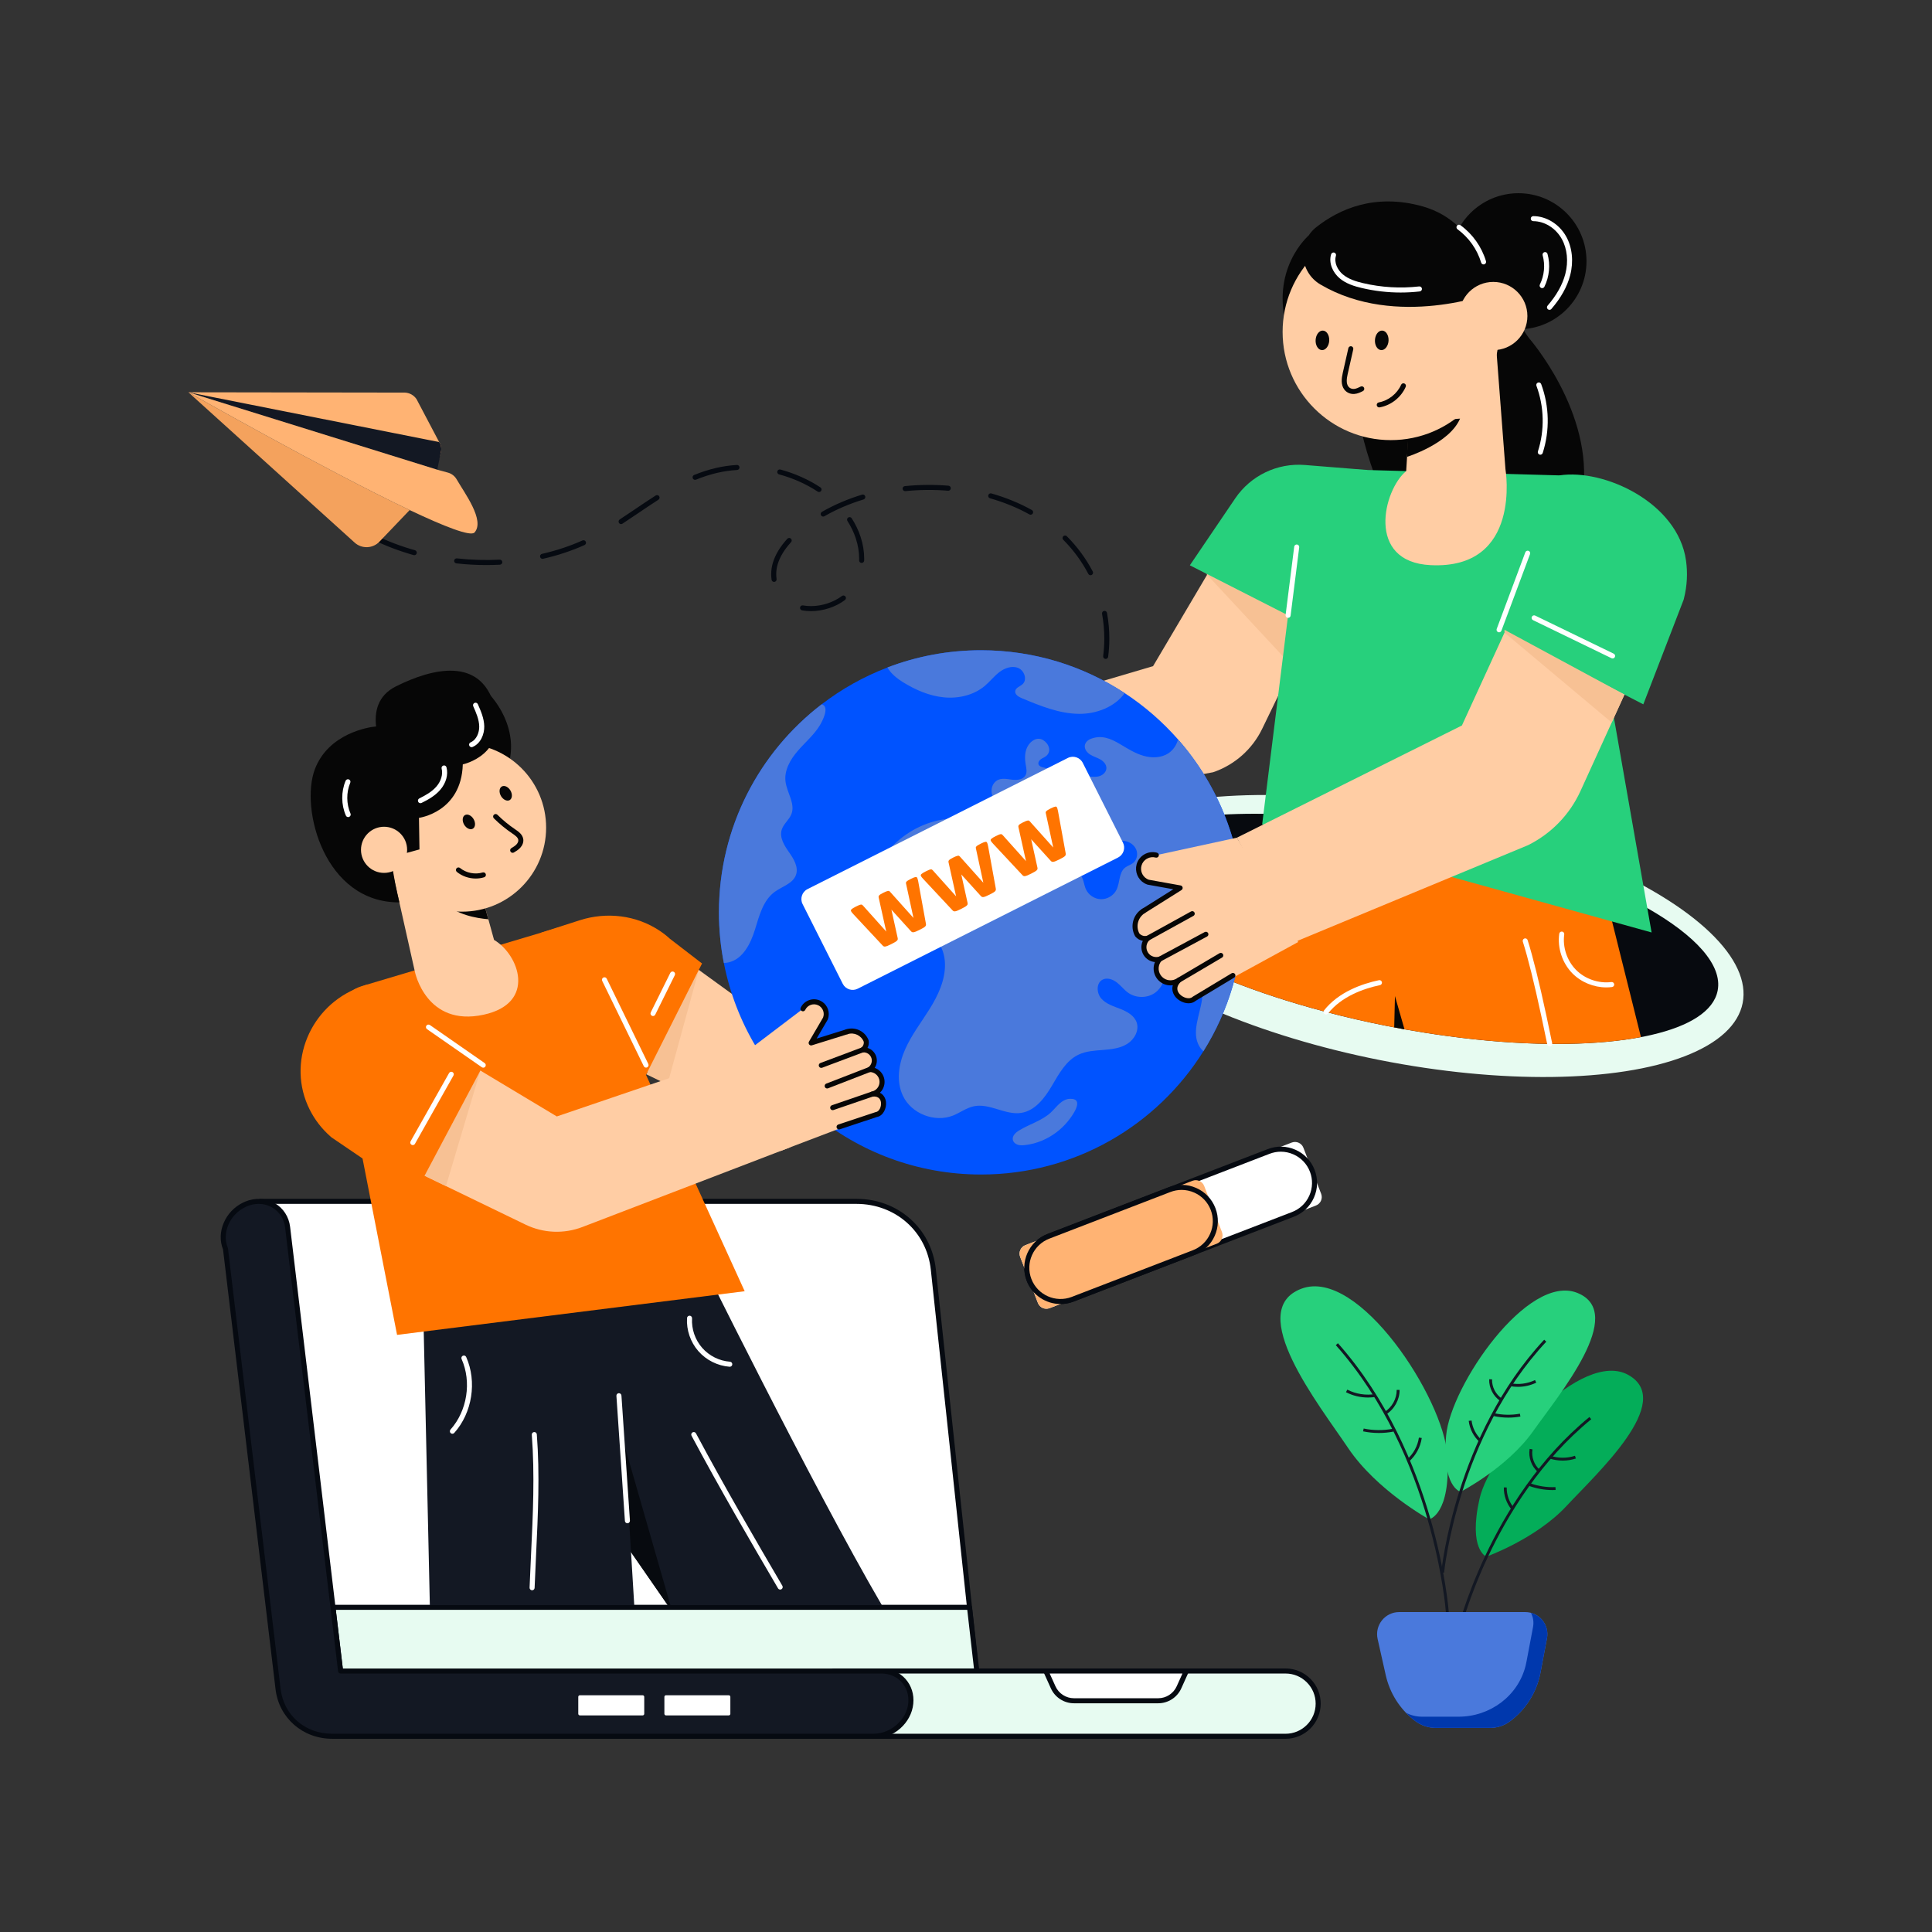 <?xml version="1.0" encoding="UTF-8"?>
<svg xmlns="http://www.w3.org/2000/svg" viewBox="0 0 2500 2500" id="GirlDomainTransfer">
  <rect x="0" y="0" width="2500" height="2500" fill="#333333" stroke="none"/>
  <path fill="#060a11" d="M1383.48,951.92c-0.81,0-1.61-0.3-2.25-0.9c-1.31-1.24-1.36-3.3-0.12-4.61      c12.72-13.4,23.15-28.55,30.99-45.01c0.77-1.63,2.72-2.32,4.35-1.54c1.63,0.77,2.31,2.72,1.54,4.35      c-8.14,17.09-18.95,32.8-32.15,46.7C1385.2,951.58,1384.34,951.92,1383.48,951.92z M1430.74,852.65c-0.14,0-0.28-0.01-0.42-0.03      c-1.79-0.23-3.05-1.87-2.82-3.65c0.96-7.47,1.45-15.09,1.45-22.65c0-10.69-0.97-21.46-2.89-32.02      c-0.32-1.77,0.85-3.47,2.63-3.79c1.77-0.33,3.47,0.85,3.79,2.63c1.99,10.94,2.99,22.1,2.99,33.18c0,7.84-0.51,15.74-1.51,23.48      C1433.76,851.45,1432.36,852.65,1430.74,852.65z M1049.42,790.82c-3.95,0-7.83-0.34-11.53-1.01c-1.77-0.32-2.95-2.02-2.63-3.79      c0.32-1.77,2-2.96,3.79-2.63c3.32,0.6,6.81,0.9,10.37,0.9c14.22,0,29.18-4.89,40.01-13.07c1.44-1.08,3.48-0.8,4.57,0.64      c1.08,1.44,0.8,3.48-0.64,4.57C1081.44,785.44,1065.01,790.82,1049.42,790.82z M1001.65,752.98c-1.6,0-2.99-1.17-3.22-2.8      c-0.34-2.34-0.51-4.75-0.51-7.16c0-5.07,0.75-10.11,2.22-14.98c3.14-10.39,9.42-20.78,18.68-30.89c1.22-1.33,3.28-1.42,4.61-0.2      c1.33,1.22,1.42,3.28,0.2,4.61c-8.59,9.39-14.39,18.93-17.24,28.38c-1.29,4.26-1.94,8.66-1.94,13.1c0,2.09,0.15,4.19,0.44,6.23      c0.26,1.78-0.98,3.44-2.76,3.69C1001.96,752.97,1001.81,752.98,1001.65,752.98z M1411.16,744.34c-1.18,0-2.31-0.64-2.89-1.75      c-8.5-16.2-19.4-31.03-32.4-44.09c-1.27-1.28-1.27-3.34,0.01-4.61c1.28-1.27,3.34-1.27,4.61,0.01      c13.47,13.52,24.76,28.88,33.56,45.66c0.84,1.6,0.22,3.57-1.37,4.4C1412.19,744.22,1411.67,744.34,1411.16,744.34z       M629.22,731.16c-12.85,0-25.86-0.72-38.67-2.14c-1.79-0.2-3.08-1.81-2.88-3.6c0.2-1.79,1.79-3.07,3.6-2.88      c18.34,2.03,37.08,2.59,55.3,1.66c1.84-0.1,3.33,1.29,3.42,3.09c0.09,1.8-1.29,3.33-3.09,3.42      C641.07,731.01,635.12,731.16,629.22,731.16z M1114.97,728.46c-0.03,0-0.06,0-0.1,0c-1.8-0.05-3.22-1.55-3.16-3.35      c0.02-0.72,0.03-1.44,0.03-2.16c0-8.61-1.44-17.39-4.28-26.1c-2.54-7.78-6.19-15.41-10.86-22.69c-0.97-1.52-0.53-3.53,0.98-4.51      c1.52-0.97,3.54-0.53,4.51,0.98c4.97,7.74,8.86,15.88,11.57,24.19c3.05,9.36,4.6,18.83,4.6,28.12c0,0.78-0.01,1.57-0.03,2.35      C1118.17,727.06,1116.72,728.46,1114.97,728.46z M702.06,723.14c-1.49,0-2.83-1.03-3.18-2.54c-0.4-1.76,0.7-3.5,2.45-3.9      c18.4-4.19,36.02-10.03,52.38-17.35c1.64-0.74,3.57,0,4.31,1.64s0,3.57-1.65,4.31c-16.75,7.49-34.78,13.46-53.59,17.75      C702.54,723.11,702.3,723.14,702.06,723.14z M536.08,718.4c-0.29,0-0.59-0.04-0.88-0.12c-18.51-5.21-36.26-11.94-52.77-20.02      c-1.62-0.79-2.29-2.74-1.5-4.36c0.8-1.62,2.75-2.28,4.36-1.5c16.15,7.9,33.53,14.5,51.66,19.6c1.73,0.49,2.74,2.29,2.26,4.02      C538.81,717.46,537.5,718.4,536.08,718.4z M803.69,678.17c-1.06,0-2.11-0.52-2.73-1.48c-0.98-1.51-0.56-3.53,0.95-4.51      c6.81-4.45,13.55-9.01,20.28-13.57c8.56-5.8,17.42-11.79,26.28-17.44c1.52-0.97,3.54-0.52,4.5,0.99c0.97,1.52,0.52,3.54-1,4.5      c-8.78,5.6-17.6,11.57-26.13,17.35c-6.76,4.58-13.53,9.16-20.37,13.63C804.92,678,804.31,678.17,803.69,678.17z M436.54,669      c-0.71,0-1.42-0.23-2.02-0.7c-8.8-6.97-17.01-14.5-24.4-22.37c-1.23-1.31-1.17-3.38,0.15-4.61c1.31-1.23,3.37-1.17,4.61,0.15      c7.17,7.64,15.14,14.95,23.69,21.72c1.41,1.12,1.65,3.17,0.53,4.58C438.46,668.58,437.5,669,436.54,669z M1065.2,668.43      c-1.13,0-2.23-0.59-2.83-1.64c-0.9-1.56-0.36-3.56,1.2-4.45c15.83-9.11,33.31-16.61,51.95-22.28c1.72-0.53,3.55,0.45,4.07,2.17      c0.52,1.72-0.45,3.55-2.17,4.07c-18.17,5.53-35.2,12.83-50.6,21.69C1066.31,668.28,1065.75,668.43,1065.2,668.43z       M1333.6,666.03c-0.54,0-1.08-0.13-1.58-0.41c-15.52-8.62-32.66-15.64-50.93-20.84c-1.73-0.49-2.74-2.3-2.24-4.03      c0.49-1.73,2.3-2.73,4.03-2.24c18.75,5.34,36.35,12.55,52.31,21.42c1.57,0.87,2.14,2.86,1.27,4.43      C1335.86,665.43,1334.75,666.03,1333.6,666.03z M1059.84,636.66c-0.62,0-1.24-0.17-1.79-0.54      c-14.78-9.76-32.03-17.46-49.89-22.25c-1.74-0.47-2.77-2.26-2.31-4c0.47-1.74,2.27-2.77,3.99-2.3      c18.52,4.97,36.43,12.96,51.79,23.1c1.5,0.99,1.92,3.02,0.92,4.52C1061.94,636.15,1060.9,636.66,1059.84,636.66z       M1171.22,635.53c-1.65,0-3.07-1.25-3.24-2.93c-0.18-1.79,1.12-3.39,2.92-3.57c18.64-1.89,37.8-2.07,56.43-0.53      c1.79,0.15,3.13,1.72,2.98,3.52c-0.15,1.8-1.71,3.13-3.52,2.98c-18.23-1.51-36.99-1.33-55.23,0.52      C1171.44,635.53,1171.33,635.53,1171.22,635.53z M899.46,620.89c-1.29,0-2.51-0.77-3.02-2.04c-0.68-1.67,0.13-3.57,1.8-4.25      c9.53-3.86,18.76-6.81,28.21-9.04c8.71-2.05,17.8-3.37,27-3.91c1.79-0.1,3.34,1.26,3.45,3.06c0.11,1.8-1.26,3.34-3.06,3.45      c-8.83,0.52-17.54,1.78-25.9,3.75c-9.12,2.14-18.03,5-27.25,8.73C900.28,620.82,899.87,620.89,899.46,620.89z" class="color060f11 svgShape"></path>
  <path fill="#ffcda4" d="M1272.16,926.9l50.05,118.2c0,0-118.76,58.52-138.78,52.76c-22.71-6.6-5.26-23.73-4.3-24.68         c-1.59,0.46-26.29,7.75-30.54-7.78c-3.34-12.32,17.32-17.23,20.51-17.93c-3.43,0.71-27.46,5.28-29.4-7.87         c-1.94-12.78,21.45-17.79,21.45-17.79s-26.44,0.23-26.67-15.36c-0.23-17,89.63-39.32,89.63-39.32l-33.37-18.22         c-7.03-3.88-9.77-12.55-6.33-19.7l0.3-0.63c3.59-6.72,11.6-9.68,18.72-6.94L1272.16,926.9z" class="colorffc1a4 svgShape"></path>
  <path fill="#060606" d="M1187,1101.53c-2,0-3.4-0.24-4.49-0.55c-7.78-2.25-12.36-6.02-13.62-11.22c-1-4.14,0.39-8.26,2.28-11.6         c-5.6,0.71-12.74,0.74-18.2-2.24c-3.83-2.1-6.36-5.34-7.52-9.64c-0.96-3.55-0.45-7.05,1.48-10.11         c1.05-1.67,2.45-3.13,4.05-4.4c-3.36-0.46-6.6-1.42-9.18-3.18c-2.97-2.02-4.81-4.96-5.34-8.49         c-1.2-8.02,4.88-13.41,11.23-16.78c-7.88-2.1-16.31-6.7-16.46-16.79c-0.24-16.32,56.72-33.29,84.04-40.48l-26.09-14.26         c-8.8-4.81-12.1-15.91-7.36-24.75c4.29-7.98,13.8-11.62,22.29-8.59l28.13,2.15c1.8,0.14,3.14,1.7,3,3.5         c-0.14,1.8-1.71,3.13-3.5,3l-28.59-2.18c-0.32-0.02-0.63-0.1-0.93-0.21c-5.54-2.15-11.85,0.18-14.66,5.42         c-3.06,5.69-0.93,12.84,4.74,15.94l33.35,18.23c1.18,0.64,1.84,1.95,1.67,3.28c-0.17,1.33-1.14,2.42-2.45,2.75         c-42,10.44-87.25,27.22-87.12,36.12c0.17,11.92,22.81,12.12,23.36,12.12c0.02,0,0.03,0,0.04,0c1.66,0,3.05,1.25,3.24,2.9         c0.19,1.66-0.92,3.2-2.55,3.55c-0.2,0.04-20.34,4.69-18.93,14.13c0.26,1.76,1.08,3.05,2.57,4.06         c5.3,3.61,16.75,2.33,22.08,1.3c0.66-0.15,1.13-0.24,1.36-0.29c1.75-0.33,3.43,0.8,3.8,2.54c0.36,1.74-0.73,3.45-2.46,3.85         c-0.23,0.05-0.67,0.15-1.28,0.27c-4.45,1.03-13.51,3.97-16.51,8.77c-0.97,1.55-1.19,3.12-0.7,4.94         c0.69,2.55,2.11,4.39,4.35,5.62c6.48,3.55,18.15,1.11,22.1-0.13c1.45-0.45,3.02,0.15,3.79,1.46         c0.77,1.31,0.53,2.98-0.57,4.02c-1.95,1.85-7.28,8.15-6.18,12.7c0.83,3.42,5.4,5.41,9.08,6.47         c3.49,1.01,15.41,0.31,55.85-15.8c1.68-0.67,3.57,0.15,4.24,1.82c0.67,1.67-0.15,3.57-1.82,4.24         C1208.63,1098.5,1194.1,1101.53,1187,1101.53z" class="color060606 svgShape"></path>
  <path fill="#060606" d="M1257.66 1011.55c-6.11 0-16.59-1.42-25.6-9.73-13.4-12.36-11.31-34.09-11.22-35.01.18-1.79 1.79-3.09 3.57-2.91 1.79.18 3.09 1.78 2.91 3.57-.02.19-1.82 19.42 9.15 29.55 10.94 10.09 25.01 7.75 25.15 7.73 1.76-.31 3.46.87 3.78 2.64.32 1.77-.85 3.46-2.62 3.78C1262.57 1011.21 1260.63 1011.55 1257.66 1011.55zM1161.15 1025.07c-1.42 0-2.73-.94-3.14-2.37-.49-1.73.52-3.54 2.25-4.03l42.29-11.98c1.72-.5 3.54.52 4.03 2.25.49 1.73-.52 3.54-2.25 4.03l-42.29 11.98C1161.74 1025.03 1161.45 1025.07 1161.15 1025.07zM1169.52 1050.67c-1.35 0-2.62-.85-3.08-2.2-.58-1.7.32-3.56 2.03-4.14l41.23-14.17c1.71-.58 3.56.32 4.14 2.02.58 1.7-.32 3.56-2.03 4.14l-41.23 14.17C1170.23 1050.61 1169.87 1050.67 1169.52 1050.67zM1179.18 1076.43c-1.39 0-2.67-.89-3.11-2.28-.54-1.72.41-3.55 2.13-4.09l39.32-12.41c1.72-.54 3.55.41 4.09 2.13.54 1.72-.41 3.55-2.13 4.09l-39.32 12.41C1179.84 1076.38 1179.51 1076.43 1179.18 1076.43z" class="color060606 svgShape"></path>
  <path fill="#ffcda4" d="M1595.39,687.22l-103.33,174.77l-219.9,64.91l50.05,118.2l247.62-45.84c27.77-9.5,50.6-29.7,63.4-56.12        l114.05-235.32L1595.39,687.22z" class="colorffc1a4 svgShape"></path>
  <polygon fill="#f7c194" points="1560.43 742.08 1672.36 862.42 1696.98 811.63" class="colorf7b094 svgShape"></polygon>
  <path fill="#060606" d="M1693.53,304.62c0,0-51.04,43.44-27.73,121.74s114.41,9.02,114.59,6.21" class="color060606 svgShape"></path>
  <circle cx="1964.87" cy="338.06" r="88.05" fill="#060606" class="color060606 svgShape"></circle>
  <ellipse cx="1817.28" cy="1211.25" fill="#e7fbf1" rx="163.64" ry="446.3" transform="rotate(-78.784 1817.205 1211.257)" class="colore7ebfb svgShape"></ellipse>
  <path fill="#070a0f" d="M1565.19,1258c4.53,1.97,9.13,3.95,13.82,5.89c35.12,14.63,74.65,28.29,117.48,40.3         c6.38,1.78,12.82,3.56,19.36,5.28c25.19,6.64,51.41,12.72,78.37,18.03c3.3,0.65,6.6,1.29,9.87,1.91         c4.47,0.87,8.9,1.68,13.3,2.49c0.65,0.13,1.33,0.23,1.97,0.36c17.97,3.17,35.71,5.99,53.12,8.32         c47.2,6.44,92.03,9.78,132.85,10.23c7.7,0.06,15.25,0.06,22.63-0.06c35.71-0.58,67.92-3.53,95.4-8.74         c4.66-0.84,9.19-1.81,13.56-2.82c49.14-11.33,80.44-30.69,85.69-57.23c6.54-33.05-28.45-71.22-91-106.93         c-12.56-7.15-26.25-14.21-40.92-21.14c-4.95-2.33-10-4.63-15.18-6.93c-0.29-0.13-0.61-0.26-0.94-0.39         c-23.18-10.26-48.59-20.07-75.75-29.26h-0.03c-7.22-2.46-14.57-4.86-22.05-7.22c-11.78-3.72-23.86-7.32-36.19-10.75         c-30.66-8.61-63-16.38-96.57-23.02c-26.97-5.34-53.45-9.74-79.25-13.21c-27.87-3.76-54.9-6.44-80.8-8.09         c-5.5-0.36-10.94-0.68-16.35-0.94c-11.14-0.52-22.05-0.84-32.7-1c-122.82-1.62-210.19,22.85-219.32,68.82         C1407.22,1164.18,1466.88,1214.84,1565.19,1258z" class="color07070f svgShape"></path>
  <path fill="#060606" d="M1978.54,437.55c0,0,84.31,96.04,69.59,200.02c-14.72,103.98-212.1,134.79-269.56-23.27            c-57.46-158.07-5.26-241.29,38.83-255.35c55.61-17.74,80.68-1.2,104.83,14.96            C1946.37,390.06,1978.54,437.55,1978.54,437.55z" class="color060606 svgShape"></path>
  <path fill="#ff7400" d="M1579.01,1263.89c35.12,14.63,74.65,28.29,117.48,40.3c6.38,1.78,12.82,3.56,19.36,5.28              c25.19,6.64,51.41,12.72,78.37,18.03c3.3,0.65,6.6,1.29,9.87,1.91c4.47,0.87,8.9,1.68,13.3,2.49              c0.65,0.13,1.33,0.23,1.97,0.36c17.97,3.17,35.71,5.99,53.12,8.32c47.2,6.44,92.03,9.78,132.85,10.23              c7.7,0.06,15.25,0.06,22.63-0.06c35.71-0.58,67.92-3.53,95.4-8.74l-13.98-56.1l-14.24-56.94v-0.06l-9.1-36.45v-0.03              l-11.46-45.84l-5.15-20.68l-0.13-0.03l-128.74-26.51l-175.81-36.22l-76.92-15.86l-3.88,7.77l-11.36,22.63h-0.03              l-38.3,76.27l-8.97,17.8L1579.01,1263.89z" class="colorffd400 svgShape"></path>
  <path fill="#ffffff" d="M2078.56 1277.69c-16.17 0-32.43-6.6-43.8-18.08-13.11-13.24-19.66-32.92-17.1-51.38.25-1.78 1.91-3.02 3.68-2.78 1.79.25 3.03 1.89 2.78 3.68-2.29 16.48 3.57 34.06 15.27 45.89 11.71 11.82 29.24 17.85 45.74 15.73 1.79-.23 3.42 1.03 3.65 2.82.23 1.79-1.03 3.42-2.82 3.65C2083.51 1277.53 2081.04 1277.69 2078.56 1277.69zM2005.35 1354.07c-1.52 0-2.87-1.06-3.19-2.61-10.59-51.61-18.95-88.09-26.3-114.81-1.95-7.09-3.69-13.02-5.33-18.12-.1-.32-.16-.66-.16-1 0-1.8 1.46-3.29 3.26-3.29 1.58 0 2.9 1.1 3.2 2.58 1.65 5.13 3.39 11.06 5.32 18.11 7.39 26.86 15.78 63.47 26.4 115.23.36 1.76-.77 3.49-2.54 3.85C2005.79 1354.05 2005.57 1354.07 2005.35 1354.07zM1715.85 1312.73c-.71 0-1.42-.23-2.02-.7-1.41-1.12-1.66-3.17-.54-4.58 18.8-23.82 49.01-34.4 71.03-39.08 1.76-.37 3.49.75 3.87 2.51.37 1.76-.75 3.49-2.51 3.87-20.97 4.45-49.67 14.44-67.26 36.74C1717.77 1312.3 1716.81 1312.73 1715.85 1312.73zM1650.45 1164.65c-1.7 0-3.13-1.31-3.25-3.03-.13-1.8 1.22-3.36 3.02-3.48 25.33-1.81 48.83-17.75 59.87-40.62.78-1.62 2.74-2.3 4.35-1.52 1.62.78 2.3 2.73 1.52 4.35-12.03 24.94-37.66 42.32-65.28 44.29C1650.61 1164.65 1650.53 1164.65 1650.45 1164.65z" class="colorffffff svgShape"></path>
  <path fill="#060606" d="M1804.1,1329.41c4.47,0.87,8.9,1.68,13.3,2.49l-12.33-42.99L1804.1,1329.41z" class="color060606 svgShape"></path>
  <g fill="#000000" class="color000000 svgShape">
    <path fill="#27d07c" d="M2033.43,615.58l-275.75-7.72c-38.16-1.07-70.89,27.04-75.59,64.93l-48.86,393.94l503.93,139.87            L2033.43,615.58z" class="color00c09a svgShape"></path>
  </g>
  <g fill="#000000" class="color000000 svgShape">
    <path fill="#ffcda4" d="M1851.2,731.3c-84.32-4.12-60.97-97.7-31.6-121.71l5.09-81.84l110.98-83.2l12.39,162.52             C1948.05,607.08,1970.15,737.12,1851.2,731.3z" class="colorffc1a4 svgShape"></path>
    <path fill="#060606" d="M1820.84,591.11c0,0,54.66-17.02,68.45-49.42l-67.51,5.2L1820.84,591.11z" class="color060606 svgShape"></path>
    <circle cx="1799.72" cy="429.48" r="140.03" fill="#ffcda4" class="colorffc1a4 svgShape"></circle>
    <path fill="#060606" d="M1930.2,379.08c0,0-122.94,46.99-221.42-10.84c-27.49-16.14-30.37-54.78-5.3-74.47             c29.24-22.96,75.29-44.04,137.12-26.79C1919.34,288.95,1930.2,379.08,1930.2,379.08z" class="color060606 svgShape"></path>
  </g>
  <g fill="#000000" class="color000000 svgShape">
    <circle cx="1932.31" cy="408.93" r="44.13" fill="#ffcda4" class="colorffc1a4 svgShape"></circle>
  </g>
  <g fill="#000000" class="color000000 svgShape">
    <path fill="#ffffff" d="M625.32,1381.57c-0.64,0-1.29-0.19-1.86-0.58l-70.89-49.27c-1.48-1.03-1.84-3.06-0.82-4.54        c1.03-1.48,3.06-1.84,4.54-0.82l70.89,49.27c1.48,1.03,1.84,3.06,0.82,4.54C627.37,1381.08,626.35,1381.57,625.32,1381.57z" class="colorffffff svgShape"></path>
  </g>
  <g fill="#000000" class="color000000 svgShape">
    <path fill="#ffcda4" d="M1287.75,1203.2c-3.54,14.39-63.96,57.88-92.36,77.71l-0.04,0.04l-175.58,152.25          c-25.12,20.69-59.71,25.53-89.52,12.45L764.5,1340.39l89.38-121.87l101.15,73.35l156.35-102.38l24.64-51.77          c1.12-7.04,7.19-12.15,14.31-11.93l0.63,0.04c7.38,0.52,13.12,6.78,13.01,14.24l-0.75,35.44c0,0,59.67-62.32,73.31-54.23          c12.52,7.38,0.07,28.66,0.07,28.66s14.87-16.59,24.34-9.09c9.28,7.3-3.76,23.37-6.9,26.98c3.02-3.24,15.65-15.8,23.59-7.83          c10.58,10.62-6.75,27.21-7.86,28.29C1271.01,1187.95,1292.93,1181.77,1287.75,1203.2z" class="colorffc1a4 svgShape"></path>
    <path fill="#060606" d="M1248.03,1245.93c-0.96,0-1.91-0.42-2.56-1.23c-1.12-1.41-0.89-3.46,0.52-4.58          c31.71-25.19,37.78-34.44,38.58-37.71c0.83-3.42,1.34-7.95-0.96-10.13c-3.09-2.93-10.54-1.55-12.92-0.84          c-1.45,0.43-3.02-0.19-3.77-1.51c-0.75-1.32-0.5-2.98,0.62-4.01c2.81-2.6,10.15-10.85,10.28-17.64          c0.04-2.31-0.76-4.26-2.46-5.96c-1.2-1.19-2.51-1.71-4.15-1.66c-5.2,0.2-11.72,6.11-14.59,9.21          c-0.38,0.44-0.67,0.75-0.81,0.91c-1.2,1.3-3.23,1.4-4.56,0.22c-1.33-1.18-1.46-3.2-0.31-4.56c0.14-0.16,0.42-0.49,0.83-0.94          c3.28-3.79,9.62-12.45,9.16-18.33c-0.13-1.6-0.76-2.81-2.01-3.79c-5.72-4.52-16.55,5.03-19.9,8.73          c-1.12,1.24-3,1.43-4.35,0.45c-1.35-0.99-1.73-2.83-0.89-4.28c0.11-0.18,10.52-18.63,1.11-24.21          c-7.03-4.17-41.45,24.6-69.3,53.66c-0.93,0.97-2.36,1.27-3.6,0.76c-1.24-0.51-2.04-1.74-2.01-3.08l0.72-35.41          c0.12-5.9-4.58-10.83-10.47-10.99c-5.52-0.15-10.13,3.78-10.95,9.15c-0.05,0.32-0.14,0.62-0.28,0.91l-11.49,24.12          c-0.77,1.63-2.72,2.32-4.35,1.54c-1.63-0.77-2.32-2.72-1.54-4.35l11.29-23.71c1.52-8.36,8.94-14.42,17.5-14.19          c9.46,0.26,17.01,8.18,16.82,17.64l-0.55,27.14c18.68-18.92,58.43-56.59,71.55-48.82c8.01,4.75,8.03,13.49,6.18,20.81          c5.65-3.44,12.69-5.64,18.56-1c2.66,2.1,4.2,5.01,4.47,8.41c0.22,2.78-0.43,5.71-1.52,8.53c1.65-0.61,3.34-1,5.04-1.07          c3.46-0.13,6.56,1.1,9.03,3.56c2.98,2.98,4.46,6.58,4.37,10.72c-0.11,5.68-3.29,11.33-6.4,15.53          c3.51,0.08,7.34,0.93,10.15,3.59c3.68,3.48,4.63,9,2.82,16.42c-1.14,4.69-6.62,14.08-40.86,41.28          C1249.45,1245.7,1248.74,1245.93,1248.03,1245.93z" class="color060606 svgShape"></path>
    <path fill="#060606" d="M1178.56 1228.48c-.74 0-1.49-.25-2.1-.77-1.38-1.16-1.55-3.22-.39-4.6.08-.09 8.42-10.3 5.35-23.71-3.07-13.45-19.36-20.86-19.52-20.94-1.64-.73-2.38-2.66-1.65-4.3.73-1.64 2.64-2.39 4.3-1.66.79.35 19.43 8.78 23.23 25.45 3.81 16.66-6.3 28.86-6.73 29.38C1180.41 1228.09 1179.49 1228.48 1178.56 1228.48zM1207.31 1181.83c-.85 0-1.69-.33-2.33-.98-1.26-1.29-1.24-3.35.05-4.61l29.28-28.63c1.29-1.26 3.35-1.24 4.61.05 1.26 1.29 1.24 3.35-.05 4.61l-29.28 28.63C1208.95 1181.52 1208.13 1181.83 1207.31 1181.83zM1222.85 1198.59c-.91 0-1.81-.38-2.45-1.11-1.19-1.35-1.05-3.42.3-4.6l30.56-26.77c1.36-1.19 3.42-1.05 4.6.3 1.19 1.35 1.05 3.42-.3 4.6l-30.56 26.77C1224.38 1198.33 1223.61 1198.59 1222.85 1198.59zM1241.5 1217.61c-.88 0-1.75-.35-2.4-1.05-1.22-1.32-1.14-3.39.19-4.61l28.25-26.04c1.32-1.22 3.38-1.14 4.61.19 1.22 1.32 1.14 3.39-.19 4.61l-28.25 26.04C1243.09 1217.33 1242.3 1217.61 1241.5 1217.61z" class="color060606 svgShape"></path>
    <g fill="#000000" class="color000000 svgShape">
      <polygon fill="#f7c194" points="904.25 1255.05 863.64 1403.34 836.31 1390.12" class="colorf7b094 svgShape"></polygon>
    </g>
    <g fill="#000000" class="color000000 svgShape">
      <path fill="#0053ff" d="M1608.7,1180.61c0,66.02-18.87,127.61-51.51,179.73c-59.93,95.81-166.4,159.48-287.7,159.48          c-164.93,0-302.37-117.75-332.83-273.77c-4.16-21.17-6.34-43.05-6.34-65.44c0-109.71,52.08-207.24,132.87-269.22          c25.72-19.76,54.36-35.87,85.17-47.66c37.64-14.41,78.48-22.29,121.14-22.29c68.61,0,132.48,20.37,185.88,55.45          c25.66,16.82,48.88,37.03,69.06,59.99C1576.9,1016.58,1608.7,1094.87,1608.7,1180.61z" class="color0081ff svgShape"></path>
      <path fill="#4a79dc" d="M1455.37 896.88c-12.75 17.94-36.64 27.07-59.13 26.84-25.78-.26-50.35-10.38-74.15-20.31-4.13-1.73-9.06-4.77-8.39-9.19.67-4.45 6.25-5.89 9.54-8.94 6.37-5.89 2.21-17.78-5.83-20.98-8.07-3.2-17.36.16-24.25 5.41-6.86 5.25-12.2 12.27-18.83 17.84-14.45 12.14-34.31 16.66-53.08 14.8-18.8-1.86-36.58-9.58-52.63-19.48-7.88-4.87-15.92-11.31-20.28-19.15 37.64-14.41 78.48-22.29 121.14-22.29C1338.11 841.44 1401.98 861.81 1455.37 896.88zM1608.7 1180.61c0 66.02-18.87 127.61-51.51 179.73-1.98-1.79-3.75-3.91-5.16-6.28-10.67-17.97.54-40.33 3.43-61.02 3.49-25.14-7.01-51.79-26.71-67.81-7.01-5.7-18-9.83-24.5-3.56-4.1 3.94-4.42 10.44-3.04 15.95 1.38 5.51 4.13 10.6 5.35 16.14 2.53 11.66-2.66 24.66-12.59 31.33-9.9 6.66-23.9 6.57-33.73-.19-5.54-3.81-9.64-9.39-14.96-13.55-5.28-4.13-12.75-6.79-18.71-3.62-8.3 4.45-7.69 17.49-1.41 24.5 6.28 7.05 15.82 9.9 24.6 13.33 8.78 3.43 17.97 8.55 21.08 17.46 3.56 10.28-2.88 21.91-12.11 27.71-9.19 5.8-20.47 7.08-31.33 7.91-10.86.83-22.04 1.41-31.87 6.12-16.3 7.78-25.4 25.08-34.63 40.65-9.19 15.6-21.53 31.84-39.4 34.66-20.57 3.2-40.87-12.84-61.28-8.58-9.67 2.02-17.81 8.33-26.97 12.01-23.77 9.48-53.91-2.37-64.86-25.5-8.84-18.61-5.57-40.97 2.72-59.83 8.26-18.87 21.08-35.33 31.97-52.82 10.86-17.49 20.05-37.06 19.73-57.66-.38-24.89-15.34-40.3-36.42-50.45-14.86-7.21-31.26-12.94-42.22-25.3-10.12-11.5-14.19-28.06-10.47-42.92 2.27-9.1 7.21-17.33 12.97-24.73 16.56-21.33 40.71-36.68 67.07-42.63 18.13-4.1 37.22-3.75 55.22.83 7.91 1.99 15.63 6.53 23.7 7.53 8.04.99 16.3.77 24.41 1.06 7.62.26 15.76 1.67 21.24 6.95 4.93 4.77 6.82 11.88 7.59 18.71.8 6.82.71 13.77 2.63 20.37 1.92 6.6 6.41 12.97 13.04 14.77 5.8 1.57 11.85-.64 17.62-2.27 5.8-1.63 12.56-2.5 17.33 1.19 5.73 4.39 5.64 12.91 8.49 19.57 3.3 7.59 11.21 12.97 19.51 13.2 8.26.22 16.5-4.68 20.18-12.11 4.68-9.35 2.95-22.23 11.11-28.73 3.2-2.53 7.37-3.52 10.54-6.09 5.03-4.1 6.41-11.76 3.78-17.65-2.63-5.93-8.71-9.93-15.12-10.83-12.84-1.79-23.93 6.82-32.93 14.67-2.85 2.5-5.86 5.03-9.51 6.12-3.65 1.06-8.1.35-10.35-2.72-2.15-2.85-1.83-6.92-3.62-10.03-2.21-3.84-7.05-5.28-11.43-5.7-4.42-.42-9.03-.19-13.04-2.08-7.78-3.68-10.06-13.39-13.84-21.14-5.45-11.18-15.79-19.86-27.74-23.29-7.27-2.08-15.05-2.21-22.42-.48-13.04 3.01-26.36-5.83-27.03-19.22 0-.19-.03-.42-.03-.64-.1-3.84 1.09-7.72 3.56-10.67 6.25-7.43 15.12-5.06 23.19-4.04 6.37.77 14.09-.06 17.2-5.67 2.27-4.2 1.06-9.29.26-13.97-1.35-7.69-1.38-15.92 2.15-22.87 3.91-7.72 12.68-13.58 20.6-8.62 7.21 4.48 11.27 14.61 3.4 20.72-2.08 1.6-4.65 2.47-6.76 4.04-2.08 1.57-3.72 4.36-2.69 6.79.93 2.18 3.49 3.04 5.8 3.65 19.22 5.06 38.76 8.94 58.46 11.56 4.84.64 9.83 1.18 14.48-.26 4.64-1.44 8.84-5.41 8.97-10.28.13-4.84-3.68-8.94-7.88-11.34-4.2-2.4-8.97-3.68-13.07-6.25-4.1-2.56-7.62-7.02-6.98-11.79.58-3.97 3.88-7.08 7.59-8.52 14-5.51 26.07-.42 38.25 6.89 9.61 5.77 19.22 11.82 29.95 14.93 10.76 3.14 23.03 2.95 32.38-3.2 6.25-4.13 10.47-10.63 12.52-17.87C1576.9 1016.58 1608.7 1094.87 1608.7 1180.61zM1326.32 1481.75c-3.14.36-6.4.52-9.41-.47-3.01-.99-5.74-3.36-6.33-6.47-.96-5 3.61-9.25 7.95-11.92 13.58-8.36 29.8-12.65 41.45-23.53 3.76-3.51 6.94-7.62 10.76-11.07 3.82-3.45 8.53-6.29 13.68-6.45 20.2-.64 2.69 22.69-2.84 29.39-8.83 10.7-20.27 19.25-33.05 24.64C1341.45 1478.87 1333.96 1480.89 1326.32 1481.75zM1060.81 938.65c-7.59 12.49-19.06 22.04-28.6 33.12-9.55 11.05-17.55 25.02-15.76 39.49 1.76 14.41 12.88 28.48 7.69 42.06-2.85 7.46-10.22 12.65-12.59 20.31-3.17 10.15 3.39 20.56 9.51 29.24 6.15 8.68 12.49 19.31 8.91 29.34-4.04 11.24-17.84 14.8-27.48 21.85-15.21 11.08-20.05 31.13-25.66 49.14-5.57 17.97-15.41 37.64-33.73 42.06-2.15.51-4.29.8-6.44.8-4.16-21.17-6.34-43.05-6.34-65.44 0-109.71 52.08-207.24 132.87-269.22.67.16 1.28.38 1.89.74C1072.83 916.58 1064.02 933.37 1060.81 938.65z" class="color4a4ddc svgShape"></path>
    </g>
    <g fill="#000000" class="color000000 svgShape">
      <path fill="#ffffff" d="M1263.38,2162.29H440.71l-78.14-569.32c-1.7-14.13-13.78-33.29-25.52-38.42l771.21,0.01           c52.47,0,93.96,36.75,99.46,88.09L1263.38,2162.29z" class="colorffffff svgShape"></path>
      <path fill="#060a11" d="M1263.38,2165.55H440.71c-1.63,0-3.01-1.2-3.23-2.82l-78.14-569.32           c-1.64-13.65-13.32-31.39-23.59-35.87c-1.42-0.62-2.21-2.14-1.89-3.66c0.31-1.51,1.65-2.6,3.19-2.6l771.21,0.01           c53.86,0,97.05,38.27,102.7,91.01l55.66,519.63c0.1,0.92-0.2,1.84-0.82,2.53           C1265.19,2165.16,1264.3,2165.55,1263.38,2165.55z M443.55,2159.03h816.2L1204.47,1643           c-5.29-49.36-45.75-85.18-96.22-85.18l-760.78-0.01c9.55,8.93,16.99,23.66,18.33,34.77L443.55,2159.03z" class="color060f11 svgShape"></path>
      <polygon fill="#e7fbf1" points="430.85 2079.88 446.13 2207.98 1269.18 2207.98 1254.53 2079.88" class="colore7ebfb svgShape"></polygon>
      <path fill="#060a11" d="M1269.18,2211.24H446.13c-1.65,0-3.04-1.23-3.24-2.87l-15.28-128.1c-0.11-0.93,0.18-1.85,0.8-2.55              c0.62-0.7,1.51-1.1,2.44-1.1h823.68c1.66,0,3.05,1.24,3.24,2.89l14.65,128.1c0.11,0.92-0.19,1.85-0.81,2.54              S1270.11,2211.24,1269.18,2211.24z M449.03,2204.72h816.5l-13.9-121.58h-817.1L449.03,2204.72z" class="color060f11 svgShape"></path>
      <path fill="#e7fbf1" d="M1078.53,2162.27v84.47h584.98c23.34,0,42.21-18.92,42.21-42.21c0-11.67-4.72-22.22-12.35-29.86              c-7.63-7.68-18.19-12.4-29.86-12.4H1078.53z" class="colore7ebfb svgShape"></path>
      <path fill="#060a11" d="M1663.51,2250h-584.99c-1.8,0-3.26-1.46-3.26-3.26v-84.47c0-1.8,1.46-3.26,3.26-3.26h584.99              c12.19,0,23.61,4.75,32.17,13.36c8.57,8.57,13.3,19.99,13.3,32.16C1708.98,2229.6,1688.58,2250,1663.51,2250z               M1081.79,2243.48h581.72c21.48,0,38.95-17.47,38.95-38.95c0-10.42-4.05-20.2-11.4-27.55              c-7.34-7.38-17.12-11.45-27.55-11.45h-581.72V2243.48z" class="color060f11 svgShape"></path>
      <path fill="#ffffff" d="M1389.72,2200.78h108.99c11.61,0,22.14-6.8,26.92-17.38l9.54-21.13h-181.89l9.54,21.13              C1367.58,2193.98,1378.11,2200.78,1389.72,2200.78z" class="colorffffff svgShape"></path>
      <path fill="#060a11" d="M1498.71,2204.04h-108.99c-12.86,0-24.59-7.58-29.89-19.3l-9.54-21.13              c-0.46-1.01-0.37-2.18,0.23-3.11c0.6-0.93,1.63-1.49,2.74-1.49h181.89c1.11,0,2.14,0.56,2.74,1.49              c0.6,0.93,0.69,2.1,0.23,3.11l-9.54,21.13C1523.3,2196.47,1511.57,2204.04,1498.71,2204.04z M1358.31,2165.53              l7.46,16.53c4.24,9.39,13.64,15.46,23.94,15.46h108.99c10.31,0,19.7-6.07,23.94-15.46l7.46-16.53H1358.31z" class="color060f11 svgShape"></path>
      <path fill="#131823" d="M1178.54,2204.31c-2.31,23.64-24.5,42.39-48.17,42.39H429.78c-36.64,0-65.73-25.4-69.97-61.14             L291.78,1616c-4.24-10.41-3.75-21.91,0.64-32.22c4.33-10.31,12.51-19.35,23.4-24.67c0.91-0.47,1.85-0.86,2.76-1.26             c24.84-10.34,50.55,4.72,53.58,30.06l68.55,574.38h699.99c11.6,0,21.69,4.72,28.54,12.37             C1176.06,2182.3,1179.7,2192.78,1178.54,2204.31z" class="color141323 svgShape"></path>
      <path fill="#060a11" d="M1130.36,2249.97H429.78c-38.01,0-68.8-26.92-73.21-64.02l-67.97-569.13             c-4.28-10.83-3.99-23,0.83-34.31c4.81-11.45,13.68-20.81,24.97-26.32c0.77-0.39,1.61-0.76,2.43-1.12l0.44-0.19             c12.95-5.38,26.88-4.64,38.3,2.03c11.05,6.45,18.28,17.62,19.83,30.62l68.21,571.51h697.09             c12.19,0,23.19,4.78,30.97,13.45c7.74,8.67,11.33,20.09,10.11,32.15l0,0             C1179.34,2229.63,1156.27,2249.97,1130.36,2249.97z M334.7,1557.83c-4.94,0-9.99,1.01-14.87,3.04l-0.39,0.17             c-0.71,0.31-1.43,0.63-2.14,0.99c-9.92,4.85-17.67,13.02-21.87,23.03c-4.2,9.86-4.42,20.41-0.63,29.72             c0.11,0.27,0.18,0.55,0.22,0.84l68.02,569.56c4.08,34.31,31.52,58.27,66.74,58.27h700.59             c22.26,0,42.84-18.06,44.93-39.45c0,0,0-0.01,0-0.01c1.03-10.23-1.99-19.87-8.49-27.16             c-6.52-7.27-15.79-11.28-26.11-11.28H440.71c-1.65,0-3.04-1.23-3.24-2.87l-68.55-574.38             c-1.31-10.96-7.38-20.35-16.65-25.77C346.92,1559.4,340.89,1557.83,334.7,1557.83z" class="color060f11 svgShape"></path>
      <path fill="#ffffff" d="M861.79 2219.72H943c1.15 0 2.08-.93 2.08-2.08v-21.92c0-1.15-.93-2.08-2.08-2.08h-81.21c-1.15 0-2.08.93-2.08 2.08v21.92C859.72 2218.79 860.65 2219.72 861.79 2219.72zM750.36 2219.72h81.21c1.15 0 2.08-.93 2.08-2.08v-21.92c0-1.15-.93-2.08-2.08-2.08h-81.21c-1.15 0-2.08.93-2.08 2.08v21.92C748.28 2218.79 749.21 2219.72 750.36 2219.72z" class="colorffffff svgShape"></path>
      <path fill="#131823" d="M1141.1,2077.03c-89.74-153.56-243.37-465.18-243.37-465.18l-143.93-24.03l-46.97,262.66          l157.19,226.55H1141.1z" class="color141323 svgShape"></path>
      <path fill="#ffffff" d="M944.34,1768.57c-0.08,0-0.16,0-0.25-0.01c-15.48-1.16-30.22-8.53-40.44-20.22          c-10.22-11.69-15.55-27.28-14.64-42.78c0.11-1.8,1.7-3.16,3.45-3.06c1.8,0.11,3.17,1.65,3.06,3.45          c-0.82,13.8,3.93,27.69,13.04,38.1c9.1,10.41,22.23,16.97,36.01,18c1.8,0.13,3.14,1.7,3.01,3.5          C947.46,1767.26,946.03,1768.57,944.34,1768.57z" class="colorffffff svgShape"></path>
      <g fill="#000000" class="color000000 svgShape">
        <polygon fill="#070a0f" points="867.49 2077.03 804.1 1856.33 758.49 1924.36 864.04 2077.03" class="color07070f svgShape"></polygon>
      </g>
      <g fill="#000000" class="color000000 svgShape">
        <polygon fill="#131823" points="820.72 2077.03 794.6 1648.13 547.08 1668.17 556.21 2077.03" class="color141323 svgShape"></polygon>
      </g>
      <g fill="#000000" class="color000000 svgShape">
        <path fill="#ffffff" d="M811.88,1971.12c-1.7,0-3.13-1.32-3.25-3.04l-10.99-161.82c-0.12-1.8,1.24-3.35,3.03-3.47          c1.77-0.12,3.35,1.23,3.47,3.03l10.99,161.82c0.12,1.8-1.24,3.35-3.03,3.47C812.03,1971.12,811.95,1971.12,811.88,1971.12z" class="colorffffff svgShape"></path>
      </g>
      <g fill="#000000" class="color000000 svgShape">
        <path fill="#ffffff" d="M688.54,2057.83c-0.04,0-0.08,0-0.13,0c-1.8-0.07-3.2-1.58-3.14-3.38c0.55-14.48,1.24-28.97,1.93-43.46          c2.41-50.66,4.91-103.05,0.94-154.41c-0.14-1.8,1.2-3.36,3-3.5c1.79-0.15,3.36,1.2,3.5,3c4,51.77,1.49,104.36-0.93,155.22          c-0.69,14.47-1.38,28.94-1.93,43.4C691.73,2056.45,690.29,2057.83,688.54,2057.83z" class="colorffffff svgShape"></path>
      </g>
      <g fill="#000000" class="color000000 svgShape">
        <path fill="#ffffff" d="M1009.57,2056.89c-1.12,0-2.21-0.58-2.82-1.61c-34.79-59.31-75.01-128.37-111.9-197.42          c-0.85-1.59-0.25-3.56,1.34-4.41c1.59-0.85,3.57-0.25,4.41,1.34c36.84,68.94,77.01,137.93,111.77,197.19          c0.91,1.55,0.39,3.55-1.16,4.46C1010.7,2056.75,1010.13,2056.89,1009.57,2056.89z" class="colorffffff svgShape"></path>
      </g>
      <g fill="#000000" class="color000000 svgShape">
        <path fill="#ffffff" d="M585.38,1855.28c-0.77,0-1.55-0.27-2.17-0.83c-1.34-1.2-1.46-3.26-0.25-4.61          c21.6-24.13,27.5-61.65,14.35-91.24c-0.73-1.65,0.01-3.57,1.65-4.3s3.57,0.01,4.3,1.66c14.17,31.86,7.81,72.26-15.45,98.25          C587.17,1854.91,586.28,1855.28,585.38,1855.28z" class="colorffffff svgShape"></path>
      </g>
      <g fill="#000000" class="color000000 svgShape">
        <path fill="#ff7400" d="M700.5,1206.78l49.54-15.93c34.87-11.22,73.29-6.75,103.73,13.64c4.7,3.15,9.03,6.53,12.85,10.08            l41.81,32.18l-76.05,151.21l-88.89-75.43L700.5,1206.78z" class="colorff452d svgShape"></path>
        <path fill="#ffffff" d="M844.98,1314.74c-0.49,0-0.98-0.11-1.44-0.34c-1.61-0.8-2.27-2.76-1.48-4.37l25.3-51.09           c0.8-1.62,2.76-2.27,4.37-1.48c1.61,0.8,2.27,2.76,1.48,4.37l-25.3,51.09C847.33,1314.08,846.18,1314.74,844.98,1314.74z" class="colorffffff svgShape"></path>
        <path fill="#ff7400" d="M745.83,1193.27L468.29,1276c-22.96,6.84-36.96,30-32.36,53.51l77.87,397.83l449.82-56.5                    L745.83,1193.27z" class="colorff452d svgShape"></path>
        <path fill="#060606" d="M631.1,895.89c16.67,17.77,28.45,40.75,30.04,65.06c1.59,24.32-7.88,49.76-26.94,64.94                    c-10.3,8.2-23.68,13.29-36.68,11.22c-16.43-2.62-30.04-17.57-31.11-34.18" class="color060606 svgShape"></path>
        <path fill="#ffcda4" d="M625.85,1313.02c-74.57,16.25-89-55.66-89-55.66l-28.61-127.84l113.78,24.21l0.57,2.08                       l9.32,33.68l7.39,26.75C671.54,1235.16,694.77,1298.01,625.85,1313.02z" class="colorffc1a4 svgShape"></path>
        <path fill="#060606" d="M631.91,1189.5c-14.89-1.25-42.55-5.84-56.61-22.09l47.29-11.59L631.91,1189.5z" class="color060606 svgShape"></path>
        <circle cx="597.93" cy="1070.95" r="108.75" fill="#ffcda4" class="colorffc1a4 svgShape"></circle>
        <path fill="#060606" d="M615.56 1136.81c-8.78 0-17.53-2.98-24.4-8.57-1.4-1.14-1.61-3.19-.47-4.59 1.13-1.4 3.19-1.61 4.59-.47 7.96 6.48 19.46 8.75 29.28 5.79 1.73-.52 3.54.46 4.06 2.18.52 1.72-.46 3.54-2.18 4.06C622.9 1136.29 619.23 1136.81 615.56 1136.81zM648.29 1030.12c2.87 4.82 7.91 7.14 11.26 5.19 3.36-2 3.8-7.53.98-12.35-2.87-4.87-7.91-7.19-11.26-5.19C645.91 1019.72 645.47 1025.25 648.29 1030.12z" class="color060606 svgShape"></path>
        <g fill="#000000" class="color000000 svgShape">
          <path fill="#060606" d="M600.6,1067.12c2.87,4.82,7.91,7.14,11.26,5.19c3.36-2,3.8-7.53,0.98-12.35                      c-2.87-4.87-7.91-7.19-11.26-5.19C598.22,1056.72,597.78,1062.25,600.6,1067.12z" class="color060606 svgShape"></path>
        </g>
        <g fill="#000000" class="color000000 svgShape">
          <path fill="#060606" d="M516.78,1167.67c0,0-19.81-79.19-4.65-76.84c29.23,4.52,1.74,16.25,1.74,16.25l28.92-7.95                      l-0.65-40.83c0,0,54.87-7.13,56.72-69.23c0,0,58.97-12.13,40.97-75.78c-17.99-63.61-79.93-48.89-127.57-25.09                      c-23.99,12-27.76,33.48-25.59,51.86c-9.38,0.61-61.68,8.89-79.26,55.36                      C388.12,1046.42,419.6,1168.24,516.78,1167.67z" class="color060606 svgShape"></path>
        </g>
        <g fill="#000000" class="color000000 svgShape">
          <circle cx="496.97" cy="1099.67" r="29.85" fill="#ffcda4" class="colorffc1a4 svgShape"></circle>
        </g>
        <g fill="#000000" class="color000000 svgShape">
          <path fill="#060606" d="M663.39,1103.53c-1.11,0-2.19-0.57-2.8-1.59c-0.92-1.55-0.42-3.55,1.13-4.47                    c2.38-1.43,4.85-2.9,6.62-4.81c1.66-1.79,2.53-3.92,2.34-5.7c-0.34-3.2-3.72-5.72-7.76-8.45                    c-8.51-5.75-16.54-12.34-23.87-19.61c-1.28-1.27-1.29-3.33-0.02-4.61c1.27-1.28,3.33-1.29,4.61-0.02                    c7.04,6.98,14.75,13.32,22.92,18.83c4.18,2.82,9.9,6.69,10.6,13.16c0.4,3.69-1.08,7.63-4.04,10.83                    c-2.4,2.59-5.41,4.39-8.06,5.97C664.53,1103.38,663.96,1103.53,663.39,1103.53z" class="color060606 svgShape"></path>
        </g>
        <g fill="#000000" class="color000000 svgShape">
          <path fill="#ffffff" d="M544.05,1039.31c-1.2,0-2.36-0.67-2.93-1.83c-0.79-1.62-0.13-3.57,1.49-4.36                    c7.95-3.9,16.13-8.46,22.08-15.31c6.09-7.03,8.68-15.94,6.77-23.25c-0.45-1.74,0.59-3.53,2.33-3.98                    c1.75-0.46,3.53,0.59,3.98,2.33c2.49,9.51-0.56,20.41-8.15,29.18c-6.7,7.74-15.56,12.69-24.13,16.9                    C545.02,1039.2,544.54,1039.31,544.05,1039.31z" class="colorffffff svgShape"></path>
        </g>
        <g fill="#000000" class="color000000 svgShape">
          <path fill="#ffffff" d="M610.26,966.84c-1.27,0-2.47-0.74-3-1.98c-0.71-1.66,0.06-3.57,1.72-4.28                    c7.87-3.35,11.29-13.03,11.13-20.6c-0.19-9.06-4.02-17.74-7.74-26.12c-0.73-1.65,0.02-3.57,1.66-4.3                    c1.65-0.73,3.57,0.02,4.3,1.66c3.79,8.56,8.08,18.26,8.29,28.63c0.21,10.01-4.38,22.16-15.1,26.73                    C611.13,966.76,610.69,966.84,610.26,966.84z" class="colorffffff svgShape"></path>
        </g>
        <g fill="#000000" class="color000000 svgShape">
          <path fill="#ffffff" d="M450.55,1057.31c-1.26,0-2.45-0.73-2.99-1.96c-6.14-14.04-6.27-30.87-0.35-45.01                    c0.7-1.66,2.61-2.44,4.27-1.75c1.66,0.7,2.44,2.61,1.75,4.27c-5.25,12.53-5.13,27.43,0.31,39.87                    c0.72,1.65-0.03,3.57-1.68,4.29C451.43,1057.22,450.99,1057.31,450.55,1057.31z" class="colorffffff svgShape"></path>
        </g>
        <g fill="#000000" class="color000000 svgShape">
          <path fill="#ffffff" d="M835.99,1381.49c-1.21,0-2.37-0.67-2.93-1.83l-53.81-110.39c-0.79-1.62-0.12-3.57,1.5-4.36                 c1.62-0.79,3.57-0.12,4.36,1.5l53.81,110.39c0.79,1.62,0.12,3.57-1.5,4.36                 C836.96,1381.38,836.47,1381.49,835.99,1381.49z" class="colorffffff svgShape"></path>
        </g>
      </g>
      <g fill="#000000" class="color000000 svgShape">
        <path fill="#ffcda4" d="M566.8,1352.38l153.68,92.3l244.99-83.43l57.1,123.32l-268.83,103.12          c-23.95,9.24-50.66,8.13-73.76-3.06l-189.78-91.9L566.8,1352.38z" class="colorffc1a4 svgShape"></path>
      </g>
      <g fill="#000000" class="color000000 svgShape">
        <polygon fill="#f7c194" points="621.62 1385.3 577.08 1534.81 549.39 1521.4" class="colorf7b094 svgShape"></polygon>
      </g>
      <g fill="#000000" class="color000000 svgShape">
        <path fill="#ff7400" d="M625.33,1378.31l-88.5,166.77l-107.78-73.25c-0.44-0.38-0.88-0.76-1.31-1.14          c-11.52-10.09-20.5-21.95-26.96-34.79c-30.61-60.79,0.67-134.76,64.51-158.34l9.85-3.64L625.33,1378.31z" class="colorff452d svgShape"></path>
      </g>
      <g fill="#000000" class="color000000 svgShape">
        <path fill="#ffffff" d="M534.13,1481.74c-0.54,0-1.09-0.14-1.6-0.42c-1.57-0.88-2.12-2.87-1.24-4.44l49.82-88.36          c0.89-1.57,2.88-2.12,4.44-1.24c1.57,0.88,2.12,2.87,1.24,4.44l-49.82,88.36C536.37,1481.15,535.27,1481.74,534.13,1481.74z          " class="colorffffff svgShape"></path>
      </g>
    </g>
    <g fill="#000000" class="color000000 svgShape">
      <path fill="#ffcda4" d="M965.47,1361.26l73.55-55.87c3.74-7.91,13.19-11.27,21.1-7.53c6.5,3.09,9.97,10.08,8.82,16.95          c-0.19,1.11-0.48,2.26-0.94,3.35l-18.37,31.37l46.38-14.46c10.18-3.17,21.07,2.13,24.85,12.11l0,0          c0.78,4.54-1.24,8.98-4.92,11.43c6.32-0.73,12.48,2.96,14.69,9.26c0.78,2.3,0.94,4.63,0.57,6.81          c-0.64,3.78-2.83,7.17-6.01,9.28c7.07-0.08,13.56,4.53,15.57,11.61c0.67,2.35,0.78,4.78,0.39,7.06          c-0.98,5.79-5.09,10.81-11.05,12.67c-0.87,0.27-1.38,0.42-1.38,0.42c20.24-2.11,16.97,24.92,5.14,26.52l-124.12,47.22          L965.47,1361.26z" class="colorffc1a4 svgShape"></path>
      <path fill="#060606" d="M1049.62,1352.79c-0.98,0-1.92-0.44-2.55-1.23c-0.84-1.05-0.94-2.52-0.26-3.68l18.25-31.17          c0.29-0.73,0.51-1.55,0.66-2.45c0.93-5.52-1.95-11.06-7-13.46c-6.27-2.97-13.79-0.28-16.75,5.98          c-0.77,1.63-2.71,2.33-4.34,1.55c-1.63-0.77-2.32-2.71-1.55-4.34c4.51-9.52,15.91-13.59,25.45-9.08          c7.68,3.65,12.05,12.05,10.64,20.44c-0.25,1.47-0.63,2.84-1.15,4.07c-0.05,0.13-0.12,0.26-0.19,0.39l-14.11,24.1          l38.34-11.96c1.72-0.53,3.55,0.42,4.09,2.14c0.54,1.72-0.42,3.55-2.14,4.08l-46.38,14.46          C1050.28,1352.74,1049.95,1352.79,1049.62,1352.79z" class="color060606 svgShape"></path>
      <path fill="#060606" d="M1085.73,1461.48c-1.37,0-2.64-0.87-3.1-2.23c-0.57-1.71,0.36-3.56,2.07-4.12l48.12-15.99          c0.19-0.06,0.39-0.11,0.59-0.14c4.07-0.55,7.25-6.57,6.56-12.4c-0.39-3.24-2.32-8.54-10.92-7.64          c-1.69,0.16-3.2-0.95-3.53-2.6c-0.33-1.65,0.64-3.28,2.25-3.77l1.38-0.42c4.61-1.43,7.98-5.3,8.79-10.09          c0.31-1.86,0.2-3.8-0.31-5.62c-1.55-5.46-6.57-9.25-12.25-9.25c-0.06,0-0.12,0-0.18,0c-1.43,0-2.69-0.93-3.12-2.3          c-0.43-1.38,0.11-2.88,1.31-3.68c2.43-1.62,4.11-4.21,4.6-7.11c0.29-1.71,0.13-3.51-0.45-5.22          c-1.66-4.72-6.3-7.64-11.23-7.07c-1.5,0.16-2.92-0.71-3.43-2.12c-0.52-1.42,0-3,1.26-3.84c2.6-1.72,3.97-4.78,3.56-7.86          c-3.26-8.15-12.29-12.48-20.71-9.85c-1.71,0.53-3.55-0.42-4.08-2.14c-0.54-1.72,0.42-3.55,2.14-4.08          c11.8-3.68,24.49,2.5,28.87,14.07c0.07,0.19,0.13,0.39,0.16,0.6c0.56,3.27-0.01,6.56-1.51,9.38          c5.08,1.56,9.27,5.46,11.14,10.78c0.94,2.76,1.18,5.66,0.71,8.44c-0.4,2.37-1.29,4.61-2.59,6.59          c5.75,2.05,10.34,6.77,12.07,12.87c0.78,2.74,0.95,5.68,0.47,8.49c-0.72,4.25-2.77,8.02-5.77,10.85          c4.91,2.47,7.31,7.29,7.85,11.81c0.99,8.27-3.62,18.24-11.83,19.59l-47.85,15.9          C1086.42,1461.43,1086.08,1461.48,1085.73,1461.48z" class="color060606 svgShape"></path>
      <path fill="#060606" d="M1077.49 1436.54c-1.36 0-2.62-.85-3.08-2.2-.58-1.7.32-3.56 2.03-4.14l51.23-17.57c1.69-.59 3.56.32 4.14 2.03.58 1.7-.32 3.56-2.03 4.14l-51.23 17.57C1078.19 1436.49 1077.84 1436.54 1077.49 1436.54zM1070.35 1408.48c-1.31 0-2.54-.79-3.04-2.08-.65-1.68.18-3.57 1.86-4.22l54.84-21.26c1.68-.65 3.57.18 4.22 1.86.65 1.68-.18 3.57-1.86 4.22l-54.84 21.26C1071.14 1408.41 1070.74 1408.48 1070.35 1408.48zM1062.74 1381.84c-1.32 0-2.56-.81-3.05-2.12-.63-1.69.22-3.57 1.91-4.2l53.19-19.97c1.69-.63 3.57.22 4.2 1.91.63 1.69-.22 3.57-1.91 4.2l-53.19 19.97C1063.5 1381.77 1063.12 1381.84 1062.74 1381.84z" class="color060606 svgShape"></path>
    </g>
  </g>
  <g fill="#000000" class="color000000 svgShape">
    <path fill="#060606" d="M1751.35,509.83c-4.66,0-8.98-2.07-11.74-5.67c-4.74-6.19-3.71-14.4-2.08-21.61l7.23-31.99        c0.4-1.76,2.14-2.86,3.9-2.46c1.76,0.4,2.86,2.14,2.46,3.9l-7.23,31.99c-1.3,5.74-2.2,12.16,0.9,16.21        c1.63,2.13,4.34,3.29,7.21,3.09c2.92-0.21,5.85-1.66,8.68-3.06c1.61-0.8,3.57-0.14,4.37,1.47c0.8,1.61,0.14,3.57-1.47,4.37        c-3.24,1.61-6.91,3.42-11.11,3.72C1752.09,509.81,1751.72,509.83,1751.35,509.83z" class="color060606 svgShape"></path>
  </g>
  <g fill="#000000" class="color000000 svgShape">
    <path fill="#060606" d="M1784.72,527.18c-1.55,0-2.92-1.1-3.2-2.68c-0.32-1.77,0.85-3.47,2.62-3.79        c12.45-2.27,23.79-11.21,28.89-22.79c0.73-1.65,2.65-2.4,4.3-1.67c1.65,0.73,2.39,2.65,1.67,4.3        c-6.04,13.71-18.95,23.89-33.69,26.58C1785.11,527.16,1784.91,527.18,1784.72,527.18z" class="color060606 svgShape"></path>
  </g>
  <g fill="#000000" class="color000000 svgShape">
    <path fill="#060606" d="M1796.78,440.92c-0.45,6.97-4.72,12.39-9.54,12.12c-4.85-0.31-8.47-6.19-8.07-13.13        c0.42-7.01,4.69-12.44,9.54-12.12C1793.53,428.06,1797.15,433.93,1796.78,440.92z" class="color060606 svgShape"></path>
  </g>
  <g fill="#000000" class="color000000 svgShape">
    <path fill="#060606" d="M1720.02,440.92c-0.45,6.97-4.72,12.39-9.54,12.12c-4.85-0.31-8.47-6.19-8.07-13.13        c0.42-7.01,4.69-12.44,9.54-12.12C1716.77,428.06,1720.39,433.93,1720.02,440.92z" class="color060606 svgShape"></path>
  </g>
  <g fill="#000000" class="color000000 svgShape">
    <path fill="#ffcda4" d="M2151.19,790.95l-106,232.53c-13.9,30.56-37.94,55.35-68.02,70.22l-304.63,126.41l-72-136.16        l291.17-145.18l93.4-203.65L2151.19,790.95z" class="colorffc1a4 svgShape"></path>
  </g>
  <g fill="#000000" class="color000000 svgShape">
    <path fill="#27d07c" d="M1939.79,814.95l186.65,96.45l52.16-135.32c0.16-0.62,0.32-1.25,0.48-1.88        c4.14-16.53,4.84-33.07,2.61-48.91c-10.53-75-106.14-119.01-163.69-110.14l-6.98,9.11L1939.79,814.95z" class="color00c09a svgShape"></path>
  </g>
  <g fill="#000000" class="color000000 svgShape">
    <path fill="#ffffff" d="M2086.69,852.04c-0.48,0-0.96-0.11-1.42-0.33l-101.57-49.25c-1.62-0.79-2.3-2.74-1.51-4.36        c0.79-1.62,2.74-2.29,4.36-1.51l101.57,49.25c1.62,0.79,2.3,2.74,1.51,4.36C2089.07,851.36,2087.9,852.04,2086.69,852.04z" class="colorffffff svgShape"></path>
  </g>
  <g fill="#000000" class="color000000 svgShape">
    <path fill="#ffffff" d="M1939.79,818.21c-0.38,0-0.76-0.07-1.14-0.21c-1.69-0.63-2.54-2.51-1.91-4.2l37.02-99.11        c0.63-1.69,2.51-2.55,4.2-1.91c1.69,0.63,2.54,2.51,1.91,4.2l-37.02,99.11C1942.35,817.4,1941.11,818.21,1939.79,818.21z" class="colorffffff svgShape"></path>
  </g>
  <g fill="#000000" class="color000000 svgShape">
    <polyline fill="#f7c194" points="1946.83 818.59 2085.55 934.96 2102.04 898.78 1946.83 814.95" class="colorf7b094 svgShape"></polyline>
  </g>
  <g fill="#000000" class="color000000 svgShape">
    <path fill="#ffcda4" d="M1600.55,1083.94l-104.21,22.61c-9.75-2.65-19.79,3.12-22.44,12.87c-2.17,8.03,1.36,16.32,8.25,20.45         c1.11,0.67,2.35,1.27,3.65,1.69l41.31,7.42l-47.49,29.84c-10.43,6.55-13.94,20.09-8.02,30.89l0,0         c3.4,4.09,8.81,5.65,13.72,4.26c-5.38,5-6.76,13.18-2.9,19.84c1.43,2.41,3.36,4.3,5.55,5.61c3.8,2.28,8.41,2.9,12.65,1.69         c-5.38,6.14-6.2,15.3-1.49,22.37c1.56,2.35,3.61,4.27,5.9,5.64c5.82,3.49,13.31,3.65,19.41-0.19         c0.89-0.56,1.41-0.89,1.41-0.89c-17.05,16.18,9.13,33.59,19.41,24.41l134.57-73.48L1600.55,1083.94z" class="colorffc1a4 svgShape"></path>
    <path fill="#060606" d="M1479.62,1182.09c-1.08,0-2.15-0.54-2.76-1.53c-0.96-1.53-0.5-3.54,1.03-4.5l40.36-25.36l-33.02-5.93         c-0.14-0.03-0.28-0.06-0.42-0.1c-1.42-0.46-2.88-1.13-4.33-2c-8.22-4.93-12.22-14.84-9.73-24.1         c1.51-5.56,5.09-10.2,10.08-13.06c4.99-2.87,10.81-3.62,16.36-2.1c1.74,0.47,2.76,2.26,2.29,4c-0.47,1.74-2.27,2.76-4,2.29         c-3.88-1.05-7.93-0.53-11.41,1.47c-3.48,2-5.98,5.23-7.03,9.11c-1.74,6.45,1.05,13.36,6.78,16.8         c0.95,0.57,1.88,1.01,2.78,1.31l41.09,7.38c1.32,0.24,2.37,1.27,2.62,2.59s-0.33,2.67-1.47,3.38l-47.49,29.84         C1480.81,1181.93,1480.21,1182.09,1479.62,1182.09z" class="color060606 svgShape"></path>
    <path fill="#060606" d="M1538.06,1298.24c-5.9,0-12.22-2.97-16.28-7.38c-3.59-3.9-5.99-9.75-4.14-16.01         c-4.85,0.7-9.89-0.27-14.29-2.91c-2.76-1.66-5.16-3.95-6.94-6.64c-4.09-6.15-4.68-13.83-1.94-20.4         c-2.86-0.27-5.67-1.17-8.18-2.68c-2.71-1.63-5.02-3.96-6.67-6.75c-3.31-5.71-3.48-12.4-0.83-18.01         c-3.73-0.68-7.18-2.64-9.69-5.67c-0.13-0.16-0.25-0.33-0.35-0.51c-6.74-12.29-2.73-27.76,9.14-35.22         c1.53-0.96,3.54-0.5,4.49,1.03c0.96,1.53,0.5,3.54-1.03,4.5c-8.86,5.57-11.91,17.05-7.04,26.27         c2.52,2.85,6.45,4.02,10.12,2.97c1.45-0.41,2.99,0.22,3.73,1.54c0.74,1.31,0.48,2.96-0.62,3.99         c-4.39,4.08-5.33,10.58-2.3,15.82c1.09,1.83,2.62,3.38,4.4,4.45c3.03,1.82,6.7,2.31,10.08,1.35         c1.38-0.39,2.87,0.17,3.65,1.39c0.77,1.22,0.65,2.8-0.3,3.89c-4.51,5.16-5.02,12.73-1.23,18.42         c1.25,1.89,2.93,3.49,4.86,4.65c4.98,2.99,11.1,2.92,15.99-0.16l1.39-0.88c1.41-0.9,3.29-0.59,4.32,0.74         c1.04,1.32,0.9,3.22-0.32,4.38c-7.55,7.16-4.18,13.11-1.51,16.02c4.28,4.65,12.43,7.23,16.5,3.59         c0.15-0.14,0.31-0.26,0.49-0.36l50.14-30.22c1.54-0.93,3.55-0.43,4.48,1.11c0.93,1.54,0.43,3.55-1.11,4.48l-49.89,30.08         C1544.6,1297.29,1541.4,1298.24,1538.06,1298.24z" class="color060606 svgShape"></path>
    <path fill="#060606" d="M1525.84 1271.32c-1.12 0-2.2-.57-2.81-1.61-.92-1.55-.4-3.55 1.15-4.47l53.85-31.77c1.55-.92 3.55-.4 4.47 1.15.92 1.55.4 3.55-1.15 4.47l-53.85 31.77C1526.98 1271.17 1526.41 1271.32 1525.84 1271.32zM1500.63 1244.39c-1.16 0-2.29-.62-2.88-1.72-.85-1.59-.26-3.56 1.33-4.42l59.8-32.16c1.59-.86 3.57-.26 4.42 1.33.85 1.59.26 3.56-1.33 4.42l-59.8 32.16C1501.68 1244.26 1501.15 1244.39 1500.63 1244.39zM1485.33 1217.24c-1.15 0-2.26-.61-2.86-1.69-.87-1.58-.3-3.56 1.28-4.43l57.43-31.69c1.59-.87 3.56-.29 4.43 1.28.87 1.58.3 3.56-1.28 4.43l-57.43 31.69C1486.4 1217.11 1485.86 1217.24 1485.33 1217.24z" class="color060606 svgShape"></path>
  </g>
  <g fill="#000000" class="color000000 svgShape">
    <path fill="#27d07c" d="M1769.32,608.17l-47.74,215.98l-181.92-92.65l58.7-86.58c20.05-29.59,54.49-46.1,90.12-43.23        L1769.32,608.17z" class="color00c09a svgShape"></path>
  </g>
  <g fill="#000000" class="color000000 svgShape">
    <path fill="#ffffff" d="M1666.79,799.51c-0.14,0-0.27-0.01-0.41-0.03c-1.79-0.23-3.05-1.86-2.83-3.64l11.15-88.42        c0.23-1.79,1.87-3.05,3.64-2.83c1.79,0.23,3.05,1.86,2.83,3.64l-11.15,88.42C1669.82,798.31,1668.41,799.51,1666.79,799.51z" class="colorffffff svgShape"></path>
  </g>
  <g fill="#000000" class="color000000 svgShape">
    <path fill="#ffffff" d="M625.32,1381.57c-0.64,0-1.29-0.19-1.86-0.58l-70.89-49.27c-1.48-1.03-1.84-3.06-0.82-4.54        c1.03-1.48,3.06-1.84,4.54-0.82l70.89,49.27c1.48,1.03,1.84,3.06,0.82,4.54C627.37,1381.08,626.35,1381.57,625.32,1381.57z" class="colorffffff svgShape"></path>
  </g>
  <g fill="#000000" class="color000000 svgShape">
    <path fill="#ffffff" d="M1919.74,342.16c-1.4,0-2.7-0.91-3.12-2.32c-5.18-17.24-16.05-32.57-30.61-43.16       c-1.46-1.06-1.78-3.1-0.72-4.56c1.06-1.46,3.1-1.78,4.56-0.72c15.7,11.43,27.43,27.96,33.02,46.56       c0.52,1.73-0.46,3.54-2.18,4.06C1920.37,342.12,1920.05,342.16,1919.74,342.16z" class="colorffffff svgShape"></path>
  </g>
  <g fill="#000000" class="color000000 svgShape">
    <path fill="#ffffff" d="M1812.39,378.52c-16.8,0-33.55-1.93-50.02-5.78c-9.66-2.26-20.68-5.56-29.25-12.92       c-7.92-6.81-14.28-18.97-10.65-30.8c0.53-1.72,2.35-2.69,4.07-2.16c1.72,0.53,2.69,2.35,2.16,4.07       c-2.76,9.02,2.36,18.52,8.67,23.94c7.5,6.44,17.59,9.44,26.48,11.51c23.81,5.57,48.22,7,72.51,4.26       c1.8-0.21,3.4,1.09,3.61,2.88s-1.09,3.4-2.88,3.61C1828.86,378.05,1820.62,378.52,1812.39,378.52z" class="colorffffff svgShape"></path>
  </g>
  <g fill="#000000" class="color000000 svgShape">
    <path fill="#ffffff" d="M2005.01,400.94c-0.76,0-1.52-0.26-2.13-0.8c-1.36-1.18-1.51-3.24-0.33-4.6       c11.67-13.47,19.41-27.31,22.98-41.13c4.15-16.05,2.47-32.53-4.6-45.2c-7.8-13.99-22.26-23.02-36.85-23.02c0,0-0.01,0-0.01,0       c-1.8,0-3.26-1.46-3.26-3.26s1.46-3.26,3.26-3.26c0,0,0.01,0,0.01,0c16.91,0,33.61,10.35,42.54,26.37       c7.88,14.12,9.78,32.35,5.21,50.01c-3.83,14.81-12.02,29.53-24.36,43.77C2006.83,400.56,2005.92,400.94,2005.01,400.94z" class="colorffffff svgShape"></path>
  </g>
  <g fill="#000000" class="color000000 svgShape">
    <path fill="#ffffff" d="M1995.52,372.84c-0.49,0-0.98-0.11-1.45-0.34c-1.61-0.8-2.27-2.76-1.47-4.37       c5.74-11.58,7.05-25.36,3.58-37.81c-0.48-1.74,0.53-3.53,2.27-4.02c1.73-0.48,3.53,0.53,4.02,2.27       c3.89,13.98,2.43,29.46-4.02,42.46C1997.88,372.17,1996.72,372.84,1995.52,372.84z" class="colorffffff svgShape"></path>
  </g>
  <g fill="#000000" class="color000000 svgShape">
    <path fill="#ffffff" d="M1993.16,588.41c-0.33,0-0.67-0.05-1-0.16c-1.71-0.55-2.66-2.39-2.11-4.1c8.86-27.58,8.19-57.73-1.9-84.88       c-0.63-1.69,0.23-3.57,1.92-4.19c1.69-0.62,3.57,0.23,4.19,1.92c10.6,28.52,11.31,60.18,2,89.15       C1995.82,587.53,1994.54,588.41,1993.16,588.41z" class="colorffffff svgShape"></path>
  </g>
  <g fill="#000000" class="color000000 svgShape">
    <path fill="#ffb373" d="M243.77,507.61l323.68,88.18l2.94-10.24c1.32-4.59,0.55-9.54-2.11-13.51l-29.27-55.54       c-3.37-5.04-8.92-8.18-14.98-8.48L243.77,507.61z" class="colorff73ed svgShape"></path>
    <path fill="#131823" d="M243.77,507.61l322.05,100.18l4.56-22.24c1.32-4.59,0.55-9.54-2.11-13.51L243.77,507.61z" class="color141323 svgShape"></path>
    <path fill="#f4a25d" d="M243.77,507.61l215.12,194.5c9.25,8.37,23.49,7.85,32.11-1.18l39.11-40.92       C420.64,608.08,243.77,507.61,243.77,507.61z" class="colorf45de9 svgShape"></path>
    <path fill="#ffb373" d="M243.77,507.61c0,0,176.86,100.47,286.34,152.41c45.25,21.46,78.99,34.63,83.96,28.99       c13.73-15.58-12.92-50.93-23.12-68.66c-2.49-4.33-6.59-7.5-11.41-8.81l-13.72-3.73L243.77,507.61z" class="colorff73ed svgShape"></path>
  </g>
  <g fill="#000000" class="color000000 svgShape">
    <path fill="#ffffff" d="M1446.72,1109.66l-336.89,169.73c-7.09,3.57-15.74,0.72-19.32-6.37l-51.98-103.18     c-3.57-7.09-0.72-15.74,6.37-19.32l336.89-169.73c7.09-3.57,15.74-0.72,19.32,6.37l51.98,103.18     C1456.67,1097.43,1453.81,1106.08,1446.72,1109.66z" class="colorffffff svgShape"></path>
  </g>
  <g fill="#000000" class="color000000 svgShape">
    <path fill="#ff7400" d="M1186.85 1135.92c.22.43.43.99.63 1.68.2.69.44 1.7.72 3.03l9.91 54.5c.14.77.16 1.43.05 2-.11.57-.42 1.13-.95 1.7-.53.56-1.37 1.18-2.53 1.86-1.16.68-2.7 1.5-4.62 2.47-1.92.97-3.51 1.71-4.78 2.22-1.26.51-2.3.83-3.1.94-.8.11-1.47.04-1.99-.22-.52-.25-1.02-.65-1.49-1.2l-24.87-27.42-.38-.47.15.59 7.94 35.95c.18.75.23 1.4.14 1.96-.09.56-.42 1.14-1.01 1.73-.59.59-1.47 1.23-2.64 1.92-1.18.69-2.73 1.52-4.64 2.49-1.96.99-3.56 1.73-4.81 2.24-1.24.5-2.27.81-3.07.92-.8.11-1.47.04-1.99-.22-.52-.25-1.02-.65-1.49-1.2l-37.78-40.46c-.92-.96-1.6-1.74-2.02-2.33-.43-.6-.75-1.11-.96-1.54-.2-.39-.26-.79-.19-1.19.07-.4.34-.83.82-1.3.48-.46 1.18-.97 2.1-1.54.92-.56 2.11-1.21 3.56-1.94 1.57-.79 2.86-1.39 3.88-1.81 1.02-.42 1.85-.66 2.5-.74.65-.08 1.16-.01 1.55.21.38.23.75.55 1.11.95l29.81 33.27.47.65-.23-.77-9.65-43.43c-.12-.53-.13-1.02-.05-1.49.09-.46.33-.92.75-1.37.41-.45 1.06-.95 1.94-1.49s2.05-1.18 3.5-1.91c1.45-.73 2.65-1.27 3.6-1.63.95-.36 1.73-.58 2.35-.67.62-.09 1.11-.04 1.47.14.36.19.7.45 1.02.78l30.02 33.53.5.56-.24-.77-9.41-43.55c-.16-.51-.2-.99-.13-1.44.07-.45.32-.91.77-1.38.45-.47 1.13-.99 2.03-1.54.9-.55 2.08-1.2 3.53-1.93 1.45-.73 2.66-1.29 3.62-1.67s1.75-.62 2.37-.72c.62-.09 1.1-.04 1.44.16C1186.38 1135.24 1186.65 1135.53 1186.85 1135.92zM1277.28 1090.37c.22.43.43.99.63 1.68.2.69.43 1.7.71 3.03l9.91 54.5c.14.77.15 1.43.05 2-.11.57-.42 1.13-.95 1.7-.53.56-1.37 1.18-2.52 1.86-1.16.68-2.7 1.51-4.62 2.47-1.92.97-3.52 1.71-4.78 2.22-1.26.51-2.3.83-3.1.94-.8.11-1.47.04-1.99-.22-.52-.25-1.02-.65-1.49-1.2l-24.88-27.42-.38-.47.15.59 7.94 35.95c.18.75.23 1.4.14 1.96-.09.56-.43 1.14-1.01 1.73-.59.59-1.47 1.23-2.64 1.92-1.18.69-2.73 1.52-4.64 2.49-1.96.99-3.57 1.73-4.81 2.24-1.24.5-2.27.81-3.07.92-.8.11-1.47.04-1.99-.22-.52-.25-1.02-.65-1.49-1.2l-37.78-40.46c-.93-.96-1.6-1.74-2.03-2.33-.42-.6-.74-1.11-.96-1.54-.2-.39-.26-.79-.19-1.19.07-.4.34-.83.82-1.3.48-.46 1.18-.97 2.1-1.54.92-.56 2.11-1.21 3.56-1.94 1.57-.79 2.86-1.39 3.88-1.81 1.02-.42 1.85-.66 2.5-.74.65-.08 1.16-.01 1.55.21.38.23.75.55 1.11.95l29.81 33.27.47.65-.23-.77-9.65-43.43c-.12-.53-.13-1.03-.05-1.49.08-.46.33-.92.74-1.37.41-.45 1.06-.95 1.94-1.49.88-.54 2.05-1.18 3.5-1.91 1.45-.73 2.65-1.27 3.6-1.63.95-.36 1.73-.58 2.35-.67.62-.09 1.11-.04 1.47.14.36.19.7.45 1.02.78l30.02 33.53.5.56-.24-.77-9.41-43.55c-.16-.51-.2-.99-.14-1.44.07-.45.32-.91.78-1.38s1.12-.99 2.03-1.54c.9-.55 2.08-1.2 3.53-1.93s2.66-1.29 3.62-1.67c.96-.39 1.75-.63 2.37-.72.62-.09 1.1-.04 1.44.16C1276.81 1089.68 1277.08 1089.97 1277.28 1090.37zM1367.7 1044.81c.22.43.43.99.63 1.68.2.69.44 1.7.72 3.03l9.91 54.5c.14.77.16 1.43.05 2-.11.57-.42 1.13-.95 1.7-.53.56-1.37 1.18-2.53 1.86-1.16.68-2.7 1.5-4.62 2.47-1.92.97-3.51 1.71-4.78 2.22-1.26.51-2.3.83-3.1.94-.8.11-1.47.04-1.99-.22-.52-.25-1.02-.65-1.49-1.2l-24.87-27.43-.38-.47.15.59 7.94 35.95c.18.75.23 1.4.14 1.96-.09.56-.42 1.14-1.01 1.73-.59.59-1.47 1.23-2.64 1.92-1.18.69-2.73 1.52-4.64 2.49-1.96.99-3.56 1.73-4.81 2.24-1.24.5-2.27.81-3.07.92-.8.11-1.47.04-1.99-.22-.52-.25-1.02-.65-1.49-1.2l-37.78-40.46c-.92-.96-1.6-1.74-2.02-2.33-.43-.6-.75-1.11-.96-1.54-.2-.39-.26-.79-.19-1.19.07-.4.34-.83.82-1.3.48-.46 1.18-.97 2.1-1.54.92-.56 2.11-1.21 3.56-1.94 1.57-.79 2.86-1.39 3.88-1.81 1.02-.42 1.85-.66 2.5-.74.65-.08 1.16-.01 1.55.21.38.23.75.54 1.11.95l29.81 33.27.47.65-.23-.77-9.65-43.43c-.12-.53-.13-1.02-.05-1.49.09-.46.33-.92.75-1.37.41-.45 1.06-.95 1.94-1.49.88-.54 2.05-1.18 3.5-1.91 1.45-.73 2.65-1.27 3.6-1.63.95-.36 1.73-.58 2.35-.67.62-.09 1.11-.04 1.47.14.36.19.7.45 1.02.78l30.02 33.53.5.56-.24-.76-9.41-43.55c-.16-.51-.2-.99-.13-1.44.07-.45.32-.91.77-1.38.45-.47 1.13-.99 2.03-1.54.9-.55 2.08-1.2 3.53-1.93 1.45-.73 2.66-1.29 3.62-1.67s1.75-.62 2.37-.72c.62-.09 1.1-.04 1.44.16C1367.24 1044.12 1367.51 1044.42 1367.7 1044.81z" class="colorff452d svgShape"></path>
  </g>
  <g fill="#000000" class="color000000 svgShape">
    <path fill="#04ad59" d="M1923.38,2014.3c0,0,63.82-22.78,103.53-65.42s140.75-135.07,80.52-169.5        c-60.23-34.43-178.83,97.33-192.95,160.16C1899.69,2005.4,1923.38,2014.3,1923.38,2014.3z" class="color04ad8c svgShape"></path>
    <path fill="#131823" d="M1888.22,2115.14l-3.63-0.84c0.4-1.72,41.39-173.62,172.11-280.69l2.36,2.88       C1929.31,1942.76,1888.61,2113.43,1888.22,2115.14z" class="color141323 svgShape"></path>
    <path fill="#131823" d="M2022.17 1890.02c-5.88 0-11.75-.94-17.34-2.82l1.19-3.53c10.3 3.47 21.65 3.51 31.98.1l1.16 3.54C2033.68 1889.12 2027.92 1890.02 2022.17 1890.02zM2008.91 1928.13c-10.17 0-20.45-1.8-29.98-5.26l1.27-3.5c10.33 3.76 21.6 5.47 32.58 4.94l.18 3.72C2011.62 1928.1 2010.27 1928.13 2008.91 1928.13zM1956.11 1953.5c-6.66-7.94-10.36-18.44-10.16-28.79l3.73.07c-.18 9.47 3.2 19.07 9.29 26.33L1956.11 1953.5zM1990.16 1904.91c-8.44-7.27-12.67-19.07-10.8-30.05l3.67.63c-1.66 9.72 2.1 20.16 9.56 26.6L1990.16 1904.91z" class="color141323 svgShape"></path>
    <g fill="#000000" class="color000000 svgShape">
      <path fill="#27d07c" d="M1890.08,1930.4c0,0,60.22-31.07,93.91-78.62c33.68-47.54,121.52-152.6,57.24-178.71        c-64.28-26.11-164.29,120.26-169.92,184.42C1865.41,1924.74,1890.08,1930.4,1890.08,1930.4z" class="color00c09a svgShape"></path>
      <path fill="#131823" d="M1868.65,2035.03l-3.71-0.35c0.17-1.76,17.91-177.58,133.22-301.1l2.73,2.54       C1886.46,1858.69,1868.81,2033.28,1868.65,2035.03z" class="color141323 svgShape"></path>
      <path fill="#131823" d="M1964.13 1794.57c-3.43 0-6.87-.32-10.25-.98l.71-3.66c10.67 2.06 21.93.59 31.71-4.15l1.63 3.35C1980.53 1792.73 1972.34 1794.57 1964.13 1794.57zM1951.67 1834.4c-6.3 0-12.6-.67-18.7-2l.8-3.64c10.74 2.35 22.14 2.55 32.95.56l.67 3.67C1962.23 1833.93 1956.95 1834.4 1951.67 1834.4zM1914.42 1865.79c-7.65-6.98-12.72-16.89-13.9-27.19l3.7-.42c1.08 9.41 5.71 18.47 12.71 24.86L1914.42 1865.79zM1941.7 1813.1c-9.33-6.09-15.1-17.21-14.7-28.35l3.72.13c-.35 9.86 4.76 19.7 13.02 25.09L1941.7 1813.1z" class="color141323 svgShape"></path>
    </g>
    <g fill="#000000" class="color000000 svgShape">
      <path fill="#27d07c" d="M1849.27,1965.99c0,0-67.91-37.26-105.01-92.56c-37.1-55.3-134.41-177.9-60.21-205.86        c74.21-27.96,184.22,142.19,188.78,215.66C1877.62,1960.24,1849.27,1965.99,1849.27,1965.99z" class="color00c09a svgShape"></path>
      <path fill="#131823" d="M1870.97,2086.14c-0.14-2-15.22-202.09-142.46-345.54l2.79-2.47       c128.1,144.42,143.26,345.74,143.39,347.76L1870.97,2086.14z" class="color141323 svgShape"></path>
      <path fill="#131823" d="M1770.19 1808.39c-9.87 0-19.71-2.35-28.5-6.9l1.71-3.31c11.09 5.73 23.97 7.75 36.28 5.69l.62 3.68C1776.96 1808.12 1773.57 1808.39 1770.19 1808.39zM1784.27 1854.27c-6.88 0-13.77-.7-20.45-2.1l.76-3.65c12.34 2.58 25.4 2.69 37.77.31l.7 3.66C1796.91 1853.68 1790.59 1854.27 1784.27 1854.27zM1823.16 1891.26l-2.44-2.82c8.23-7.13 13.82-17.41 15.33-28.2l3.69.52C1838.1 1872.43 1832.06 1883.54 1823.16 1891.26zM1793.56 1830.24l-1.96-3.17c9.67-5.97 15.85-17.16 15.73-28.52l3.73-.04C1811.18 1811.15 1804.31 1823.6 1793.56 1830.24z" class="color141323 svgShape"></path>
    </g>
    <g fill="#000000" class="color000000 svgShape">
      <path fill="#4a79dc" d="M1973.68,2086.01h-163.14c-18.3,0-31.89,16.98-27.9,34.85l10.54,46.94c5.27,23.32,18.22,43.29,35.88,57.44     c0.73,0.59,1.48,1.16,2.23,1.73c7.7,5.79,17.06,8.95,26.69,8.95h69.85c8.98,0,17.86-2.57,25.13-7.85     c20.52-14.89,35.44-37.27,40.44-63.7l8.4-44.45C2005.1,2102.3,1991.6,2086.01,1973.68,2086.01z" class="color4a4ddc svgShape"></path>
    </g>
    <g fill="#000000" class="color000000 svgShape">
      <path fill="#0038ad" d="M2001.79,2119.91l-8.4,44.45c-4.97,26.45-19.89,48.82-40.42,63.7c-7.29,5.27-16.16,7.84-25.12,7.84h-69.87     c-9.64,0-18.99-3.13-26.7-8.92c-0.73-0.6-1.5-1.16-2.23-1.76c-3.43-2.74-6.69-5.7-9.73-8.92c6.3,3.3,13.37,5.1,20.62,5.1h47.58     c40.59,0,77.11-26.92,86.71-66.36c0.39-1.71,0.77-3.43,1.11-5.19l8.4-44.45c1.24-6.56,0.13-12.95-2.7-18.39     C1995.1,2090.72,2004.62,2104.82,2001.79,2119.91z" class="color363ece svgShape"></path>
    </g>
  </g>
  <g fill="#000000" class="color000000 svgShape">
    <path fill="#ffffff" d="M1702.85,1559.92l-344.65,132.79c-6.03,2.32-12.81-0.68-15.14-6.72l-22.96-59.59    c-2.32-6.03,0.68-12.81,6.72-15.14l344.65-132.79c6.03-2.32,12.81,0.68,15.14,6.72l22.96,59.59    C1711.89,1550.82,1708.88,1557.6,1702.85,1559.92z" class="colorffffff svgShape"></path>
    <path fill="#060a11" d="M1372.36,1687.41c-18.84,0-36.65-11.43-43.82-30.04c-9.3-24.13,2.77-51.33,26.9-60.63l285.06-109.83    c11.69-4.51,24.44-4.19,35.89,0.9c11.45,5.08,20.24,14.32,24.74,26.01c4.5,11.69,4.19,24.43-0.89,35.88s-14.32,20.24-26.01,24.74    l-285.06,109.83C1383.64,1686.4,1377.95,1687.41,1372.36,1687.41z M1657.38,1490.28c-4.9,0-9.82,0.91-14.53,2.72l-285.06,109.83    c-20.78,8-31.17,31.42-23.16,52.2c8.01,20.77,31.41,31.16,52.2,23.16l285.06-109.83c10.06-3.88,18.02-11.44,22.39-21.3    c4.37-9.86,4.65-20.83,0.77-30.89c-3.88-10.06-11.44-18.02-21.3-22.39C1668.5,1491.44,1662.94,1490.28,1657.38,1490.28z" class="color060f11 svgShape"></path>
  </g>
  <g fill="#000000" class="color000000 svgShape">
    <path fill="#ffb373" d="M1574.47,1609.38l-216.27,83.33c-6.03,2.32-12.81-0.68-15.14-6.72l-22.96-59.59    c-2.32-6.03,0.68-12.81,6.72-15.14l216.27-83.33c6.03-2.32,12.81,0.68,15.14,6.72l22.96,59.59    C1583.51,1600.28,1580.51,1607.06,1574.47,1609.38z" class="colorff73ed svgShape"></path>
    <path fill="#060a11" d="M1372.36,1687.41c-18.84,0-36.65-11.43-43.82-30.04c-9.3-24.13,2.77-51.33,26.9-60.63l156.68-60.37    c11.69-4.51,24.43-4.19,35.89,0.89c11.45,5.08,20.24,14.32,24.74,26.01c4.5,11.69,4.19,24.43-0.9,35.89    c-5.08,11.45-14.32,20.24-26.01,24.74l0,0l-156.68,60.37C1383.64,1686.4,1377.95,1687.41,1372.36,1687.41z M1529,1539.74    c-4.9,0-9.82,0.91-14.53,2.72l-156.68,60.37c-20.78,8-31.17,31.42-23.16,52.2c8.01,20.77,31.41,31.16,52.2,23.16l156.68-60.37    c10.06-3.88,18.02-11.44,22.39-21.3c4.37-9.86,4.65-20.83,0.77-30.9c-3.88-10.06-11.44-18.02-21.3-22.39    C1540.12,1540.91,1534.57,1539.74,1529,1539.74z M1544.68,1620.86h0.04H1544.68z" class="color060f11 svgShape"></path>
  </g>
</svg>
